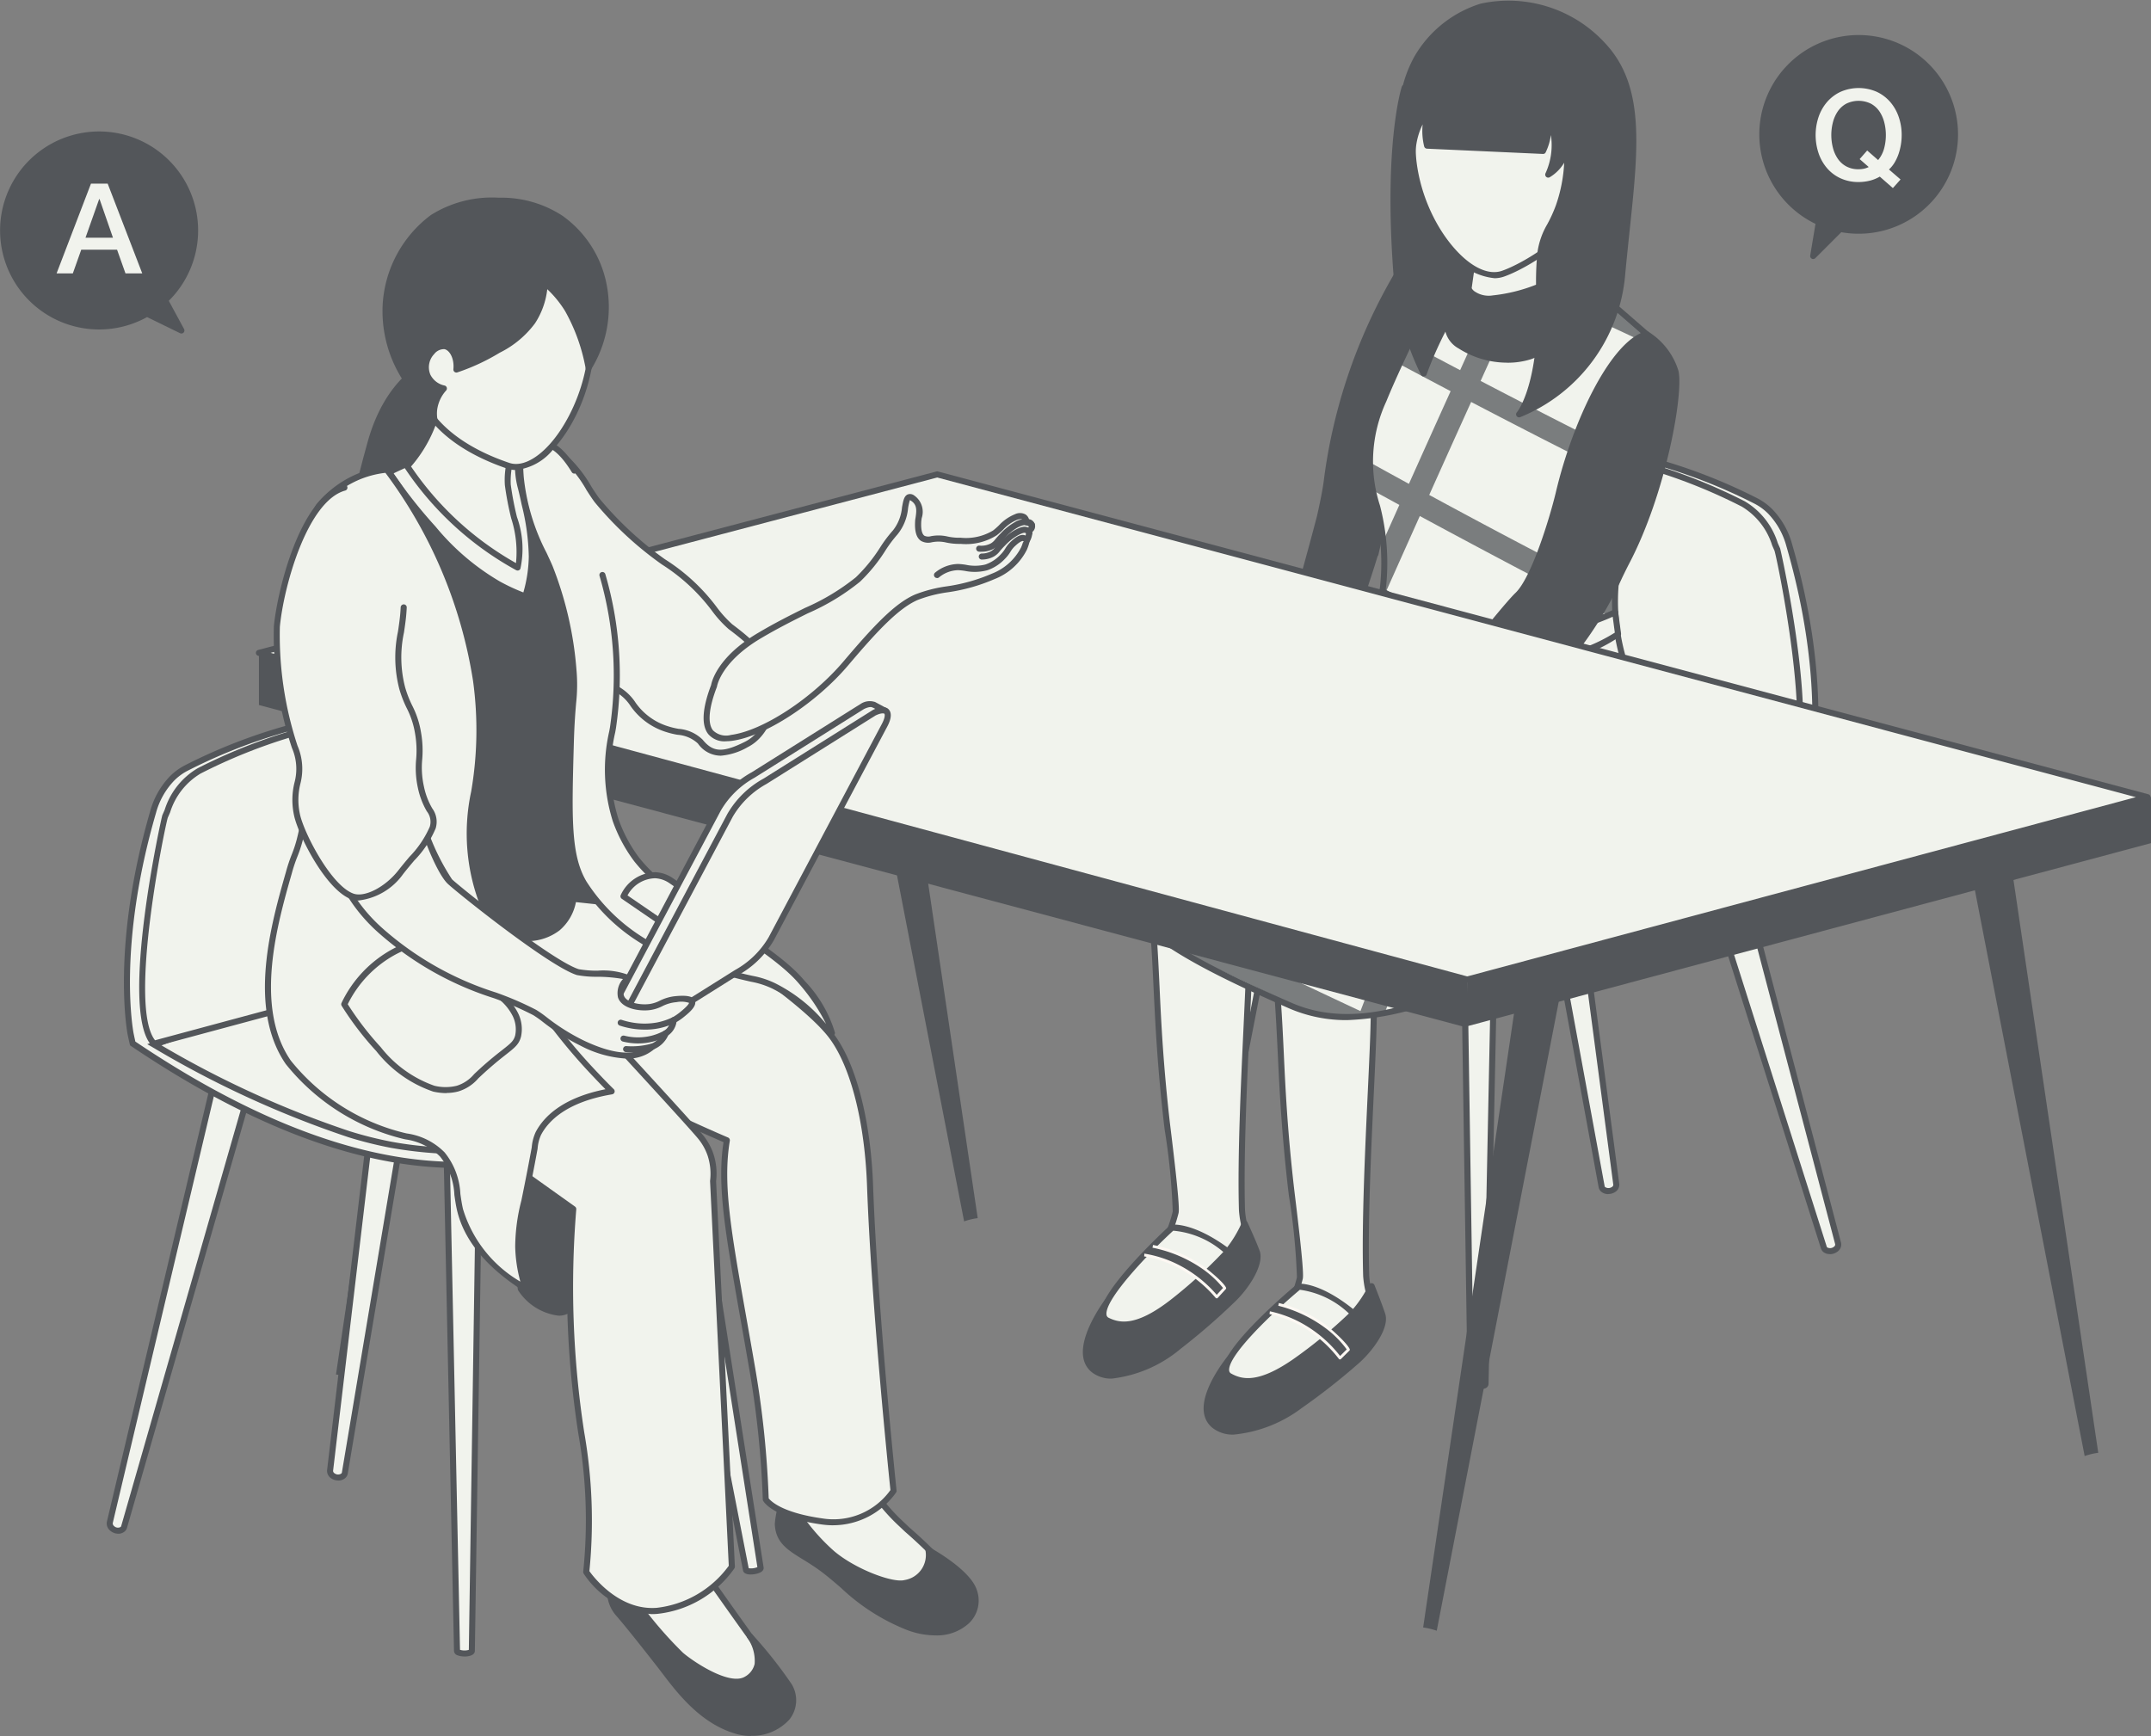 <svg id="グループ_11808" data-name="グループ 11808" xmlns="http://www.w3.org/2000/svg" xmlns:xlink="http://www.w3.org/1999/xlink" width="125.081" height="100.964" viewBox="0 0 125.081 100.964">
  <rect x="0" y="0" width="125.081" height="100.964" fill="#808080" stroke="none"/>
  <defs>
    <clipPath id="clip-path">
      <rect id="長方形_8187" data-name="長方形 8187" width="125.081" height="100.963" fill="none"/>
    </clipPath>
    <clipPath id="clip-path-3">
      <rect id="長方形_8185" data-name="長方形 8185" width="39.961" height="55.617" fill="none"/>
    </clipPath>
    <clipPath id="clip-path-4">
      <path id="パス_23606" data-name="パス 23606" d="M128.679,50.262c.314,4.348-2.863,7-7.39,9.341a8.012,8.012,0,0,0-2.863,2.482c-.765.9-.064,2.3-.747,3.331-1.79.55-5.6,2.3-9.3.646-5.927-2.642-9.326-4.58-10.161-7.2-.4-1.246.632-7.191,1.579-7.953a40.931,40.931,0,0,1,7.038-4c3.73-1.809,5.761-2.474,6.819-3.468a13.959,13.959,0,0,0-.045-6.368,8.537,8.537,0,0,1,.426-6.21c1.167-2.814,4.177-8.61,4.177-8.61l7.427,1.639,4.147,3.648s-1.845,11.074-2.275,13.662c-.551,3.319.9,5.378,1.165,9.066" transform="translate(-98.133 -22.246)" fill="none"/>
    </clipPath>
  </defs>
  <g id="グループ_11815" data-name="グループ 11815" clip-path="url(#clip-path)">
    <g id="グループ_11814" data-name="グループ 11814">
      <g id="グループ_11813" data-name="グループ 11813" clip-path="url(#clip-path)">
        <path id="パス_23561" data-name="パス 23561" d="M139.966,91.44,136.6,65.955a.8.8,0,0,1-.424.752,1.3,1.3,0,0,1-1.5-.057.647.647,0,0,1-.2-.358l4.641,25.283a.261.261,0,0,0,.082.143.521.521,0,0,0,.6.023.321.321,0,0,0,.17-.3" transform="translate(-45.979 -22.551)" fill="#f1f3ed"/>
        <path id="パス_23562" data-name="パス 23562" d="M139.41,91.988a.619.619,0,0,1-.424-.153.434.434,0,0,1-.135-.24l-4.641-25.283.347-.064a.476.476,0,0,0,.15.261,1.132,1.132,0,0,0,1.283.037.623.623,0,0,0,.344-.58l.349-.046L140.05,91.4a.494.494,0,0,1-.251.473.735.735,0,0,1-.39.11M134.679,66.92,139.2,91.531a.085.085,0,0,0,.028.047.352.352,0,0,0,.386,0,.156.156,0,0,0,.089-.129l-3.279-24.808a1.252,1.252,0,0,1-.245.2,1.527,1.527,0,0,1-1.5.076" transform="translate(-45.889 -22.539)" fill="#53565a"/>
        <path id="パス_23563" data-name="パス 23563" d="M136.168,66.368a1.3,1.3,0,0,1-1.5-.057.7.7,0,0,1,.216-1.139,1.3,1.3,0,0,1,1.5.057.7.7,0,0,1-.216,1.139" transform="translate(-45.973 -22.212)" fill="#f1f3ed"/>
        <path id="パス_23564" data-name="パス 23564" d="M135.336,66.661a1.285,1.285,0,0,1-.878-.315.8.8,0,0,1-.265-.668,1.023,1.023,0,0,1,.507-.748,1.465,1.465,0,0,1,1.712.078.8.8,0,0,1,.266.668,1.024,1.024,0,0,1-.507.748,1.572,1.572,0,0,1-.834.238m.2-1.614a1.226,1.226,0,0,0-.646.18.68.68,0,0,0-.345.484.447.447,0,0,0,.155.377,1.131,1.131,0,0,0,1.283.038.682.682,0,0,0,.345-.484.448.448,0,0,0-.155-.378.936.936,0,0,0-.637-.217" transform="translate(-45.882 -22.12)" fill="#53565a"/>
        <path id="パス_23565" data-name="パス 23565" d="M157.951,96.973l-6.539-24.861a.8.8,0,0,1-.326.8,1.3,1.3,0,0,1-1.493.13.647.647,0,0,1-.247-.329l7.777,24.5a.261.261,0,0,0,.1.132.522.522,0,0,0,.6-.053.319.319,0,0,0,.131-.32" transform="translate(-51.065 -24.656)" fill="#f1f3ed"/>
        <path id="パス_23566" data-name="パス 23566" d="M157.381,97.57a.592.592,0,0,1-.349-.1.432.432,0,0,1-.164-.221l-7.777-24.5v0l.336-.106a.472.472,0,0,0,.182.24,1.132,1.132,0,0,0,1.278-.124.631.631,0,0,0,.268-.617h0l.341-.089h0l6.539,24.86a.5.5,0,0,1-.189.5.743.743,0,0,1-.465.164m-7.747-24.283,7.57,23.85a.086.086,0,0,0,.034.042.35.35,0,0,0,.384-.045.155.155,0,0,0,.072-.14l-6.365-24.2a1.231,1.231,0,0,1-.218.23,1.528,1.528,0,0,1-1.477.263" transform="translate(-50.977 -24.633)" fill="#53565a"/>
        <path id="パス_23567" data-name="パス 23567" d="M151.072,72.632a1.3,1.3,0,0,1-1.493.131.7.7,0,0,1,.071-1.157,1.3,1.3,0,0,1,1.493-.131.7.7,0,0,1-.072,1.157" transform="translate(-51.05 -24.377)" fill="#f1f3ed"/>
        <path id="パス_23568" data-name="パス 23568" d="M150.1,73.027a1.222,1.222,0,0,1-.718-.214.8.8,0,0,1-.347-.63,1.025,1.025,0,0,1,.41-.806,1.465,1.465,0,0,1,1.708-.138.8.8,0,0,1,.347.629,1.025,1.025,0,0,1-.41.806,1.576,1.576,0,0,1-.99.352m.339-1.647a1.241,1.241,0,0,0-.771.269.678.678,0,0,0-.282.523.451.451,0,0,0,.2.355,1.134,1.134,0,0,0,1.278-.124.681.681,0,0,0,.282-.524.449.449,0,0,0-.2-.355.868.868,0,0,0-.507-.145" transform="translate(-50.958 -24.285)" fill="#53565a"/>
        <path id="パス_23569" data-name="パス 23569" d="M111.481,64.852a2.825,2.825,0,0,1-1.5-.155c-.247-.1-.367-.222-.351-.322l-5.208,33.3c-.006.04.041.088.141.129a1.133,1.133,0,0,0,.6.063c.066-.016.1-.042.108-.072l6.479-33.118c-.014.074-.1.139-.27.18" transform="translate(-35.704 -22.011)" fill="#f1f3ed"/>
        <path id="パス_23570" data-name="パス 23570" d="M104.9,98.042a1.365,1.365,0,0,1-.5-.093c-.242-.1-.259-.243-.246-.319l5.207-33.3h0l.347.055c0-.024.036.045.245.132a2.662,2.662,0,0,0,1.39.147.313.313,0,0,0,.147-.062l.338.087h0L105.353,97.81c-.011.059-.058.165-.239.209a.922.922,0,0,1-.214.023m-.385-.429.024.011a.965.965,0,0,0,.481.056l6.391-32.666a3,3,0,0,1-1.59-.168,1.529,1.529,0,0,1-.167-.082Zm5.2-33.225Z" transform="translate(-35.612 -21.997)" fill="#53565a"/>
        <path id="パス_23571" data-name="パス 23571" d="M114.187,64.734a2.825,2.825,0,0,1-1.5-.155c-.436-.183-.472-.409-.08-.506a2.826,2.826,0,0,1,1.5.155c.436.182.472.409.08.506" transform="translate(-38.409 -21.893)" fill="#f1f3ed"/>
        <path id="パス_23572" data-name="パス 23572" d="M113.668,64.862a3.139,3.139,0,0,1-1.141-.213c-.4-.166-.47-.358-.459-.489s.086-.272.4-.35a2.983,2.983,0,0,1,1.61.163c.4.166.47.358.46.489s-.087.272-.405.351a2.024,2.024,0,0,1-.469.049m-1.229-.668a.712.712,0,0,0,.224.13,2.662,2.662,0,0,0,1.39.147.489.489,0,0,0,.118-.042.739.739,0,0,0-.224-.13,2.664,2.664,0,0,0-1.39-.147.52.52,0,0,0-.118.042" transform="translate(-38.318 -21.801)" fill="#53565a"/>
        <path id="パス_23573" data-name="パス 23573" d="M131.039,67.836a2.665,2.665,0,0,1-1.512.054c-.263-.074-.4-.182-.4-.29l.541,36c0,.043.056.086.161.116a1.062,1.062,0,0,0,.606-.022c.063-.027.095-.059.1-.091l.748-36c0,.081-.08.162-.237.23" transform="translate(-44.15 -23.114)" fill="#f1f3ed"/>
        <path id="パス_23574" data-name="パス 23574" d="M130.007,103.92a1.218,1.218,0,0,1-.32-.04c-.249-.07-.288-.208-.29-.284l-.541-36h0l.353-.005a.746.746,0,0,0,.274.123,2.5,2.5,0,0,0,1.4-.046.3.3,0,0,0,.133-.086l.349.022-.748,36a.282.282,0,0,1-.2.251,1.079,1.079,0,0,1-.4.069m.252-.327h0Zm-.509,0h0Zm0-.061a.3.3,0,0,0,.034.011.917.917,0,0,0,.479-.009L131,68a2.842,2.842,0,0,1-1.612.054,1.457,1.457,0,0,1-.172-.059Z" transform="translate(-44.058 -23.108)" fill="#53565a"/>
        <path id="パス_23575" data-name="パス 23575" d="M131.039,67.643a2.665,2.665,0,0,1-1.512.054c-.463-.13-.538-.365-.166-.524a2.665,2.665,0,0,1,1.512-.053c.463.13.538.365.166.524" transform="translate(-44.15 -22.921)" fill="#f1f3ed"/>
        <path id="パス_23576" data-name="パス 23576" d="M130.115,67.865a2.784,2.784,0,0,1-.728-.09c-.422-.118-.521-.305-.53-.441-.006-.1.03-.28.343-.415a2.821,2.821,0,0,1,1.629-.061c.422.118.521.305.53.441.007.1-.03.28-.343.415a2.417,2.417,0,0,1-.9.151m-.906-.538a1.846,1.846,0,0,0,.273.109,2.511,2.511,0,0,0,1.4-.046.317.317,0,0,0,.133-.086c-.009.012-.08-.052-.276-.107a2.511,2.511,0,0,0-1.4.046.311.311,0,0,0-.133.086h0" transform="translate(-44.058 -22.829)" fill="#53565a"/>
        <path id="パス_23577" data-name="パス 23577" d="M98.221,58.26c.023-.1.117-.189.306-.257,3.523-1.26,10.077-3.226,10.077-3.226a15.665,15.665,0,0,0,5.969-3.337l.755-.631.073-.078a38.224,38.224,0,0,0,6.77-10.431c.271-1.252,1.427-1.164,2.649-1.028a31.554,31.554,0,0,1,10.895,3.281,3.317,3.317,0,0,1,.806.593,4.538,4.538,0,0,1,1.107,1.958c2.322,8,1.3,12.923,1.3,12.923-.049.237-.093.427-.119.539-11.034,7.446-18.272,7.427-21.941,6.814-.182-.03-.632-.122-1.532-.307,0,0-9.853-2.014-16.52-6.154-.171-.107-.657-.405-.6-.661" transform="translate(-33.582 -13.402)" fill="#f1f3ed"/>
        <path id="パス_23578" data-name="パス 23578" d="M119.835,65.713a18.713,18.713,0,0,1-3.084-.251c-.187-.032-.667-.13-1.538-.308-.1-.02-9.96-2.068-16.578-6.177-.231-.143-.763-.473-.676-.85h0a.577.577,0,0,1,.419-.382c3.487-1.247,10.019-3.209,10.085-3.229a15.669,15.669,0,0,0,5.9-3.3l.815-.7a37.8,37.8,0,0,0,6.733-10.371c.307-1.423,1.708-1.267,2.834-1.143a31.9,31.9,0,0,1,10.958,3.3,3.5,3.5,0,0,1,.848.625,4.7,4.7,0,0,1,1.151,2.033c2.308,7.947,1.317,12.958,1.307,13.008-.049.239-.093.431-.12.544l-.016.067-.057.039c-6.989,4.716-13.358,7.093-18.985,7.093M98.3,58.207c0,.007-.02.138.515.469,6.568,4.078,16.368,6.114,16.467,6.134.867.177,1.345.275,1.526.305,6.239,1.043,13.558-1.229,21.757-6.748.026-.113.062-.275.1-.468.01-.049.981-4.982-1.3-12.838a4.362,4.362,0,0,0-1.063-1.883,3.147,3.147,0,0,0-.763-.562,31.521,31.521,0,0,0-10.831-3.261c-1.337-.148-2.229-.166-2.458.89a38.436,38.436,0,0,1-6.814,10.515l-.072.077-.772.646a16.02,16.02,0,0,1-6.033,3.371c-.064.019-6.587,1.979-10.066,3.223-.132.047-.186.1-.193.13" transform="translate(-33.49 -13.31)" fill="#53565a"/>
        <path id="パス_23579" data-name="パス 23579" d="M126.017,49.71l-.063.112a.385.385,0,0,1,.063-.112" transform="translate(-43.066 -16.997)" fill="#f1f3ed"/>
        <path id="パス_23580" data-name="パス 23580" d="M126.021,49.852l-.319-.147a.588.588,0,0,1,.091-.161l.292.2Z" transform="translate(-42.98 -16.94)" fill="#53565a"/>
        <path id="パス_23581" data-name="パス 23581" d="M137.63,64.646a59.437,59.437,0,0,1-11.337,5.209,22.7,22.7,0,0,1-2.451.613,20.487,20.487,0,0,1-7.243.036l-.563-.139c-.358-.089-.967-.237-2.152-.509,0,0-11.457-2.636-14.842-5.439-.18-.149-.7-.57-.58-.865a.45.45,0,0,1,.288-.24c1.591-.565,4.628-1.319,9.2-2.939,5.654-2,8.007-3.415,8.113-3.61q2.973,1.1,5.944,2.187,7.8,2.864,15.624,5.7" transform="translate(-33.66 -19.408)" fill="#f1f3ed"/>
        <path id="パス_23582" data-name="パス 23582" d="M119.675,70.889a13.758,13.758,0,0,1-3.209-.335l-.563-.139c-.357-.089-.965-.237-2.149-.509-.469-.108-11.537-2.677-14.914-5.475-.248-.2-.8-.659-.632-1.067a.612.612,0,0,1,.393-.339c.6-.213,1.391-.449,2.4-.75,1.662-.5,3.94-1.176,6.8-2.19,5.453-1.933,7.837-3.321,8.026-3.542l.072-.134.135.066q2.972,1.1,5.943,2.187c5.175,1.9,10.433,3.816,15.623,5.7l.357.129-.329.19A58.152,58.152,0,0,1,126.254,69.9a22.78,22.78,0,0,1-2.47.617,24.369,24.369,0,0,1-4.11.369m-3.666-14.044c-.574.46-3.159,1.825-8.092,3.573-2.871,1.017-5.153,1.7-6.819,2.2-1,.3-1.789.534-2.38.744a.3.3,0,0,0-.184.139c-.016.04-.026.2.518.653,3.327,2.755,14.667,5.386,14.781,5.413,1.187.273,1.8.421,2.155.511l.562.138a20.41,20.41,0,0,0,7.168-.038,22.357,22.357,0,0,0,2.434-.608,57.128,57.128,0,0,0,10.971-5c-5.076-1.839-10.211-3.711-15.268-5.567q-2.923-1.072-5.846-2.151" transform="translate(-33.569 -19.288)" fill="#53565a"/>
        <path id="パス_23583" data-name="パス 23583" d="M145.566,58.6a.718.718,0,0,1-.06.066l-24.08-6.488a10.5,10.5,0,0,0,1.523-1.067c3.365-2.84,5.465-8.294,6.368-10.643a1.481,1.481,0,0,1,.39-.6,2.935,2.935,0,0,1,2.286-.344A31.588,31.588,0,0,1,142.887,42.8a4.636,4.636,0,0,1,1.98,2.651c.08.18,2.434,11.056.7,13.147" transform="translate(-41.518 -13.492)" fill="#f1f3ed"/>
        <path id="パス_23584" data-name="パス 23584" d="M145.319,58.769l-24.585-6.624.367-.213a10.374,10.374,0,0,0,1.5-1.048c3.33-2.811,5.423-8.249,6.317-10.571a1.644,1.644,0,0,1,.436-.671,3.123,3.123,0,0,1,2.422-.389,31.9,31.9,0,0,1,10.958,3.3,4.3,4.3,0,0,1,1.921,2.421c.045.105.091.21.138.313s2.488,11.135.674,13.329a.748.748,0,0,1-.075.083Zm-23.685-6.746,23.575,6.352c1.587-2-.582-12.463-.743-12.953-.043-.095-.089-.2-.135-.307a4.021,4.021,0,0,0-1.764-2.251A31.516,31.516,0,0,0,131.736,39.6a2.776,2.776,0,0,0-2.147.3,1.3,1.3,0,0,0-.339.523c-.908,2.361-3.024,7.858-6.424,10.727a10.545,10.545,0,0,1-1.192.869" transform="translate(-41.281 -13.4)" fill="#53565a"/>
        <path id="パス_23585" data-name="パス 23585" d="M123.011,20.212s-1.789-.982-4,2.592A31.682,31.682,0,0,0,114.9,34.773c-.068.551-.215,1.293-.409,2.139h0c-1,3.855-2.931,10.49-2.931,10.49s-1.028,3.465-1.2,4.751,1.285,2.056,1.97,2.141,1.66-1.113,1.66-1.113.568.275,1.167-.431c.446-.524-1.02-2.662-1.331-3.729A70.194,70.194,0,0,0,117.7,39.08l.018.012q.236-1.01.477-2.1a17.823,17.823,0,0,1,2.84-4.43s6.7-10.679,1.976-12.346" transform="translate(-37.729 -6.869)" fill="#53565a"/>
        <path id="パス_23586" data-name="パス 23586" d="M112.308,54.38a.7.7,0,0,1-.091-.006,2.945,2.945,0,0,1-1.752-1.03,1.714,1.714,0,0,1-.37-1.31c.171-1.284,1.162-4.636,1.2-4.778.019-.065,1.941-6.675,2.93-10.483.2-.894.342-1.608.4-2.116a31.762,31.762,0,0,1,4.137-12.04c2.2-3.548,4.026-2.758,4.221-2.661a2.49,2.49,0,0,1,1.586,1.586c1.211,3.471-3.291,10.708-3.483,11.015a17.889,17.889,0,0,0-2.824,4.4c-.155.708-.314,1.41-.471,2.083a.174.174,0,0,1-.044.082,70.117,70.117,0,0,1-3.831,9.819,11.025,11.025,0,0,0,.609,1.35c.551,1.1,1.028,2.056.667,2.48a1.232,1.232,0,0,1-1.243.521c-.252.291-1,1.09-1.648,1.09m10.011-34.2c-.652,0-1.858.377-3.25,2.625a31.386,31.386,0,0,0-4.087,11.9c-.064.518-.2,1.244-.411,2.157-.992,3.818-2.915,10.433-2.934,10.5-.011.036-1.026,3.469-1.194,4.725a1.375,1.375,0,0,0,.3,1.048,2.6,2.6,0,0,0,1.518.9c.424.051,1.148-.615,1.5-1.05a.176.176,0,0,1,.214-.047c.016.008.46.2.956-.386.211-.247-.345-1.36-.713-2.1a10.219,10.219,0,0,1-.651-1.471.176.176,0,0,1,.009-.123l.026-.055a69.314,69.314,0,0,0,3.838-9.857.18.18,0,0,1,.037-.069q.226-.968.457-2.014a17.707,17.707,0,0,1,2.88-4.509c.03-.051,4.588-7.377,3.433-10.689a2.13,2.13,0,0,0-1.383-1.374.121.121,0,0,1-.025-.011,1.246,1.246,0,0,0-.518-.1" transform="translate(-37.638 -6.775)" fill="#53565a"/>
        <path id="パス_23587" data-name="パス 23587" d="M102.5,92.709c-.577-4.98-.561-8.054-.78-11,1.187-1.951,3.385-1.918,5.725-1.7-.078,1.044-.136,2.072-.155,3.014-.062,2.949-.565,10.192-.431,14.684a10.639,10.639,0,0,0,.742,2.615c.238,1.094-1.435,1.641-1.435,1.641-.625,1.187-1.453,2.273-2.465,2.492-2.418.523-2.887-1.793-1.976-3.76a8.317,8.317,0,0,0,1.273-2.851c.109-.328-.449-4.714-.5-5.129" transform="translate(-34.632 -27.32)" fill="#f1f3ed"/>
        <path id="パス_23588" data-name="パス 23588" d="M102.952,104.609a1.778,1.778,0,0,1-1.466-.648,3.442,3.442,0,0,1-.016-3.438.175.175,0,0,1,.038-.053,8.724,8.724,0,0,0,1.229-2.78,37.873,37.873,0,0,0-.468-4.75l-.037-.3c-.39-3.371-.509-5.855-.614-8.047-.049-1.034-.1-2.01-.167-2.964a.177.177,0,0,1,.025-.1c1.239-2.037,3.494-2.007,5.891-1.785a.176.176,0,0,1,.159.189c-.084,1.123-.136,2.134-.155,3-.02.95-.085,2.338-.16,3.946-.161,3.425-.361,7.688-.271,10.73a5.14,5.14,0,0,0,.467,1.8,5.181,5.181,0,0,1,.272.786c.242,1.112-1.15,1.7-1.484,1.822-.788,1.477-1.647,2.325-2.551,2.52a3.273,3.273,0,0,1-.692.08m-1.173-3.914a3.087,3.087,0,0,0-.017,3.046,1.709,1.709,0,0,0,1.808.444c.81-.175,1.6-.983,2.346-2.4a.178.178,0,0,1,.1-.086c.015,0,1.52-.511,1.318-1.436a4.948,4.948,0,0,0-.255-.73,5.512,5.512,0,0,1-.492-1.917c-.09-3.055.11-7.326.271-10.757.075-1.605.14-2.991.16-3.937.017-.832.065-1.79.143-2.851-2.2-.194-4.245-.184-5.356,1.586.069.94.115,1.9.163,2.917.1,2.185.223,4.664.612,8.023l.037.3c.494,4.033.506,4.741.453,4.9a9.353,9.353,0,0,1-1.292,2.894" transform="translate(-34.542 -27.229)" fill="#53565a"/>
        <path id="パス_23589" data-name="パス 23589" d="M105.191,108.138s.424.909.7,1.622-.626,2.073-1.384,2.8a37.637,37.637,0,0,1-3.157,2.734c-1.436,1.135-3.791,2.23-4.905,1.383-1.082-.822-.178-2.7.758-4a43.142,43.142,0,0,1,3.554-3.834,1.1,1.1,0,0,0,.549,1.771,2.623,2.623,0,0,0,2.9-.848,7.005,7.005,0,0,0,.986-1.622" transform="translate(-32.808 -36.974)" fill="#53565a"/>
        <path id="パス_23590" data-name="パス 23590" d="M97.383,117.062a1.833,1.833,0,0,1-1.136-.34c-1.4-1.061.2-3.517.722-4.245a42.567,42.567,0,0,1,3.574-3.858.176.176,0,0,1,.265.23,1.183,1.183,0,0,0-.2.883,1.039,1.039,0,0,0,.676.621,2.463,2.463,0,0,0,2.7-.806,6.865,6.865,0,0,0,.953-1.571.176.176,0,0,1,.159-.105.172.172,0,0,1,.162.1c0,.009.43.922.7,1.633.317.819-.644,2.24-1.427,2.987a38.081,38.081,0,0,1-3.169,2.746,7.545,7.545,0,0,1-3.986,1.724m2.848-7.64a34.877,34.877,0,0,0-2.975,3.261c-.475.662-1.937,2.891-.795,3.759,1.034.786,3.365-.334,4.69-1.381a37.236,37.236,0,0,0,3.119-2.7c.837-.8,1.587-2.058,1.367-2.629-.166-.431-.39-.94-.538-1.268a5.942,5.942,0,0,1-.856,1.326,2.844,2.844,0,0,1-3.093.889,1.362,1.362,0,0,1-.882-.852,1.135,1.135,0,0,1-.036-.405" transform="translate(-32.718 -36.883)" fill="#53565a"/>
        <path id="パス_23591" data-name="パス 23591" d="M104.733,109.881a27.194,27.194,0,0,1-3.257,2.978c-1.871,1.438-2.923,1.44-3.744,1.035-1.371-.677,3.75-5.395,3.75-5.395s1.156-.178,3.252,1.383" transform="translate(-33.336 -37.096)" fill="#f1f3ed"/>
        <path id="パス_23592" data-name="パス 23592" d="M98.6,114.206a2.305,2.305,0,0,1-1.036-.245.568.568,0,0,1-.324-.444c-.188-1.307,3.6-4.84,4.033-5.238a.181.181,0,0,1,.092-.045c.051-.007,1.253-.172,3.384,1.416a.176.176,0,0,1,.026.259,27.577,27.577,0,0,1-3.281,3,5.026,5.026,0,0,1-2.894,1.3m2.867-5.627c-1.643,1.52-4,4.044-3.878,4.888a.217.217,0,0,0,.132.178c.674.332,1.623.471,3.559-1.017a27.628,27.628,0,0,0,3.1-2.813,5.15,5.15,0,0,0-2.913-1.237" transform="translate(-33.245 -37.004)" fill="#53565a"/>
        <path id="パス_23593" data-name="パス 23593" d="M101.6,110.145a7.765,7.765,0,0,1,2.913,1.23c1.172.911,1.272,1.2,1.272,1.2l-.468.511a7.377,7.377,0,0,0-2.253-1.795,6.717,6.717,0,0,0-1.957-.642" transform="translate(-34.572 -37.661)" fill="#53565a"/>
        <path id="パス_23594" data-name="パス 23594" d="M105.318,113.129h0a.082.082,0,0,1-.061-.03,7.354,7.354,0,0,0-2.224-1.773,6.789,6.789,0,0,0-1.93-.635l.014-.161a6.768,6.768,0,0,1,1.984.65,7.3,7.3,0,0,1,2.221,1.746l.367-.4a5.88,5.88,0,0,0-1.223-1.127,7.74,7.74,0,0,0-2.878-1.214l.029-.159a7.746,7.746,0,0,1,2.948,1.246c1.158.9,1.288,1.209,1.3,1.24a.081.081,0,0,1-.017.082l-.468.511a.08.08,0,0,1-.06.026" transform="translate(-34.569 -37.619)" fill="#fdf8f3"/>
        <path id="パス_23595" data-name="パス 23595" d="M113.471,98.52c-.577-4.98-.561-8.054-.78-11,1.187-1.951,3.384-1.918,5.725-1.7-.078,1.044-.136,2.072-.155,3.014-.062,2.949-.565,10.192-.431,14.684a10.648,10.648,0,0,0,.742,2.615c.238,1.094-1.435,1.641-1.435,1.641-.625,1.187-1.453,2.273-2.465,2.491-2.418.523-2.886-1.793-1.976-3.76a8.318,8.318,0,0,0,1.273-2.851c.109-.328-.449-4.714-.5-5.129" transform="translate(-38.385 -29.307)" fill="#f1f3ed"/>
        <path id="パス_23596" data-name="パス 23596" d="M113.927,110.42a1.779,1.779,0,0,1-1.466-.648,3.442,3.442,0,0,1-.016-3.438.175.175,0,0,1,.038-.053,8.726,8.726,0,0,0,1.229-2.78,37.881,37.881,0,0,0-.468-4.751l-.037-.3c-.39-3.371-.509-5.855-.614-8.047-.049-1.034-.1-2.01-.166-2.964a.178.178,0,0,1,.025-.1c1.239-2.037,3.494-2.006,5.891-1.785a.176.176,0,0,1,.159.189c-.084,1.123-.136,2.133-.155,3-.02.95-.085,2.338-.16,3.945-.161,3.426-.361,7.689-.271,10.731a5.14,5.14,0,0,0,.467,1.8,5.2,5.2,0,0,1,.272.786c.242,1.112-1.15,1.7-1.484,1.822-.788,1.477-1.647,2.325-2.551,2.52a3.272,3.272,0,0,1-.692.08m-1.173-3.914a3.087,3.087,0,0,0-.017,3.046,1.71,1.71,0,0,0,1.808.444c.811-.175,1.6-.983,2.346-2.4a.176.176,0,0,1,.1-.086c.015-.005,1.52-.511,1.318-1.437a4.973,4.973,0,0,0-.255-.729,5.512,5.512,0,0,1-.492-1.917c-.09-3.055.11-7.326.271-10.758.075-1.6.14-2.991.16-3.936.017-.832.065-1.79.143-2.851-2.2-.194-4.244-.184-5.356,1.586.069.94.115,1.9.163,2.917.1,2.186.223,4.664.612,8.023l.036.3c.494,4.035.506,4.743.453,4.905a9.345,9.345,0,0,1-1.292,2.894" transform="translate(-38.295 -29.216)" fill="#53565a"/>
        <path id="パス_23597" data-name="パス 23597" d="M116.217,113.672s.379.929.619,1.655-.727,2.039-1.52,2.724a37.478,37.478,0,0,1-3.286,2.576c-1.491,1.063-3.9,2.042-4.968,1.141-1.04-.875-.046-2.7.954-3.96a43.17,43.17,0,0,1,3.737-3.655,1.1,1.1,0,0,0,.462,1.8,2.625,2.625,0,0,0,2.937-.7,7.017,7.017,0,0,0,1.065-1.572" transform="translate(-36.456 -38.867)" fill="#53565a"/>
        <path id="パス_23598" data-name="パス 23598" d="M108.119,122.209a1.906,1.906,0,0,1-1.26-.4c-1.342-1.128.371-3.5.929-4.2a42.6,42.6,0,0,1,3.759-3.678.176.176,0,0,1,.253.243,1.189,1.189,0,0,0-.245.873,1.038,1.038,0,0,0,.645.653,2.465,2.465,0,0,0,2.741-.673,6.881,6.881,0,0,0,1.029-1.523.162.162,0,0,1,.165-.1.175.175,0,0,1,.156.109c0,.009.384.942.624,1.666.276.834-.753,2.205-1.572,2.913a38.1,38.1,0,0,1-3.3,2.587,7.794,7.794,0,0,1-3.923,1.529m3.077-7.494a34.959,34.959,0,0,0-3.132,3.111c-.507.638-2.076,2.792-.978,3.716.994.836,3.377-.169,4.752-1.149a37.313,37.313,0,0,0,3.248-2.545c.874-.755,1.685-1.977,1.493-2.558-.145-.439-.344-.958-.476-1.293a5.953,5.953,0,0,1-.92,1.283,2.844,2.844,0,0,1-3.133.736,1.362,1.362,0,0,1-.839-.895,1.123,1.123,0,0,1-.016-.407" transform="translate(-36.366 -38.774)" fill="#53565a"/>
        <path id="パス_23599" data-name="パス 23599" d="M115.737,115.26a27.177,27.177,0,0,1-3.4,2.815c-1.939,1.344-2.99,1.3-3.791.85-1.337-.743,4.01-5.2,4.01-5.2s1.163-.122,3.18,1.54" transform="translate(-37.041 -38.882)" fill="#f1f3ed"/>
        <path id="パス_23600" data-name="パス 23600" d="M109.514,119.285a2.3,2.3,0,0,1-1.143-.3.566.566,0,0,1-.3-.459c-.124-1.314,3.833-4.657,4.283-5.034a.176.176,0,0,1,.1-.039c.05-.006,1.26-.11,3.31,1.579a.177.177,0,0,1,.064.128.179.179,0,0,1-.051.133,27.622,27.622,0,0,1-3.424,2.835,5.24,5.24,0,0,1-2.833,1.158m3.019-5.482c-1.716,1.437-4.193,3.843-4.113,4.691a.216.216,0,0,0,.122.184c.657.365,1.6.55,3.606-.84a27.775,27.775,0,0,0,3.235-2.657,5.139,5.139,0,0,0-2.849-1.378" transform="translate(-36.95 -38.791)" fill="#53565a"/>
        <path id="パス_23601" data-name="パス 23601" d="M112.715,115.278a7.768,7.768,0,0,1,2.849,1.371c1.126.969,1.212,1.265,1.212,1.265l-.493.487a7.392,7.392,0,0,0-2.162-1.9,6.756,6.756,0,0,0-1.924-.737" transform="translate(-38.363 -39.416)" fill="#53565a"/>
        <path id="パス_23602" data-name="パス 23602" d="M116.278,118.441h-.006a.081.081,0,0,1-.059-.033,7.365,7.365,0,0,0-2.134-1.879,6.742,6.742,0,0,0-1.9-.728l.022-.161a6.745,6.745,0,0,1,1.95.746,7.287,7.287,0,0,1,2.133,1.852l.386-.382a5.867,5.867,0,0,0-1.167-1.186,7.734,7.734,0,0,0-2.815-1.353l.037-.158a7.742,7.742,0,0,1,2.884,1.389c1.112.956,1.227,1.27,1.237,1.3a.083.083,0,0,1-.021.08l-.492.487a.082.082,0,0,1-.057.024" transform="translate(-38.357 -39.375)" fill="#fdf8f3"/>
        <path id="パス_23603" data-name="パス 23603" d="M128.851,50.149c.34,4.346-2.821,7.02-7.333,9.386a8,8,0,0,0-2.848,2.5c-.759.908-.05,2.3-.727,3.335-1.786.562-5.582,2.33-9.292.7-5.943-2.607-9.354-4.524-10.2-7.143-.4-1.243.588-7.195,1.531-7.962a40.892,40.892,0,0,1,7.014-4.045c3.719-1.831,5.746-2.509,6.8-3.51a13.959,13.959,0,0,0-.084-6.367,8.534,8.534,0,0,1,.389-6.213c1.15-2.821,4.125-8.635,4.125-8.635l7.436,1.595,4.169,3.623S128.046,38.5,127.632,41.09c-.53,3.323.931,5.373,1.219,9.059" transform="translate(-33.629 -7.59)" fill="#f1f3ed"/>
        <path id="パス_23604" data-name="パス 23604" d="M111.877,66.828a8.347,8.347,0,0,1-3.388-.688c-6.01-2.635-9.432-4.571-10.3-7.25-.431-1.325.594-7.344,1.587-8.153a40.011,40.011,0,0,1,7.048-4.066c1.223-.6,2.245-1.071,3.146-1.485a14.964,14.964,0,0,0,3.562-1.951c.016-.12.041-.268.071-.442A12.781,12.781,0,0,0,113.444,37a8.724,8.724,0,0,1,.376-6.277l.02-.048c1.139-2.8,4.1-8.591,4.131-8.649a.175.175,0,0,1,.193-.092l7.437,1.595a.176.176,0,0,1,.078.039l4.169,3.623a.175.175,0,0,1,.058.161s-1.778,11.086-2.192,13.676a11.672,11.672,0,0,0,.495,5.1,22.109,22.109,0,0,1,.726,3.913c.376,4.793-3.544,7.519-7.426,9.555a7.3,7.3,0,0,0-2.553,2.16c-.082.1-.162.2-.242.3a2.33,2.33,0,0,0-.353,1.558A3.078,3.078,0,0,1,118,65.373a.172.172,0,0,1-.095.072c-.23.072-.494.165-.786.268a15.815,15.815,0,0,1-5.241,1.115m6.346-44.522c-.432.848-3.015,5.942-4.057,8.5l-.02.048a8.312,8.312,0,0,0-.362,6.052,13.283,13.283,0,0,1,.165,5.945c-.034.2-.063.363-.076.488a.177.177,0,0,1-.054.108,14.493,14.493,0,0,1-3.7,2.058c-.9.413-1.918.881-3.138,1.481A39.807,39.807,0,0,0,100,51.01c-.881.717-1.854,6.6-1.475,7.771.829,2.552,4.192,4.442,10.108,7.036,3.165,1.389,6.424.245,8.371-.437.27-.095.517-.182.735-.251a2.889,2.889,0,0,0,.272-1.518,2.623,2.623,0,0,1,.435-1.783c.078-.093.157-.19.237-.291a7.6,7.6,0,0,1,2.665-2.251c6.738-3.532,7.44-6.641,7.239-9.216a21.878,21.878,0,0,0-.717-3.853,12.118,12.118,0,0,1-.5-5.248c.391-2.448,2-12.486,2.176-13.579l-4.06-3.529Zm-.371,42.971h0Z" transform="translate(-33.538 -7.498)" fill="#53565a"/>
        <g id="グループ_11812" data-name="グループ 11812" transform="translate(63.785 10.419)" opacity="0.75">
          <g id="グループ_11811" data-name="グループ 11811">
            <g id="グループ_11810" data-name="グループ 11810" clip-path="url(#clip-path-3)">
              <g id="グループ_11809" data-name="グループ 11809" transform="translate(0.795 4.22)">
                <g id="グループ_11808-2" data-name="グループ 11808" clip-path="url(#clip-path-4)">
                  <path id="パス_23605" data-name="パス 23605" d="M133.681,37.379c.116-.3.232-.595.349-.892.338.163.676.322,1.014.484a4.858,4.858,0,0,0,1.51-.774c-.677-.322-1.355-.642-2.03-.967q.508-1.3,1.017-2.59.669-1.7,1.346-3.392c-.151-.649-.343-1.368-.6-2.141-.037.094-.074.188-.112.281q-3.036-1.485-6.091-2.931.99-2.251,1.992-4.5c-.079-.088-.156-.174-.238-.262a7.443,7.443,0,0,0-.8-.721q-1.093,2.448-2.174,4.9-3.27-1.539-6.562-3.036c.775-1.69,1.066-2.353,1.845-4.042-.444-.129-.89-.239-1.331-.326-.744,1.612-1,2.2-1.739,3.813q-2.684-1.211-5.382-2.394.514-1.033,1.031-2.064-.336.086-.642.184c-.383.1-.754.213-1.114.328q-.254.507-.506,1.014l-.428-.188-.628-.27c-.6.236-1.162.486-1.691.742q1.073.462,2.145.927-1.2,2.424-2.373,4.859c-.328-.179-.656-.356-.983-.536q-1.927-1.056-3.843-2.13c-.182.13-.349.247-.5.348a6.189,6.189,0,0,0-.68.53q2.7,1.514,5.423,3-1.252,2.608-2.473,5.231L107.6,29.4q-.735-.418-1.467-.838.455.682.913,1.364c-.072.189-.145.383-.217.576.345.2.69.394,1.036.589q-1.2,2.589-2.378,5.191l-.694-.3q-.234.639-.463,1.27l.6.259q-1.438,3.2-2.837,6.416l-.2-.1c-.166.417-.336.833-.506,1.248l.173.082q-1.31,3.033-2.583,6.081l-.29-.12c-.123.255-.244.511-.369.765-.063.128-.132.284-.2.464l.341.139q-.466,1.121-.927,2.245c-.076.184-.15.37-.225.555a20.513,20.513,0,0,0-.366,4.524q.238-.594.476-1.188,2.733,1.326,5.474,2.638-1.411,3.281-2.81,6.567a9.353,9.353,0,0,0,1.031.869c.016.013.034.022.051.034q1.467-3.446,2.948-6.886,3.825,1.826,7.663,3.627-1.141,2.982-2.262,5.973c.49-.007.982-.029,1.469-.066q1-2.669,2.023-5.332,3.514,1.643,7.038,3.263c-.026.068-.051.136-.076.2l.09-.029c1.625-.511,6.885-15.131,10.483-27.831q-3.228-1.623-6.433-3.289,1.177-2.8,2.371-5.594,3.16,1.583,6.34,3.123c-.255.649-.506,1.3-.759,1.947q.815-.231,1.629-.467M115.092,19.107q2.719,1.19,5.423,2.411-1.239,2.71-2.468,5.424-2.7-1.419-5.378-2.87,1.2-2.488,2.424-4.965m-3.036,6.233.03-.062q2.695,1.46,5.407,2.887-1.218,2.693-2.426,5.39-2.741-1.5-5.465-3.026,1.214-2.6,2.455-5.19M104.464,57.6q-.525,1.214-1.046,2.43-2.754-1.319-5.5-2.651.887-2.19,1.791-4.375,2.866,1.176,5.723,2.37-.484,1.112-.967,2.226m1.5-3.464q-2.868-1.2-5.742-2.38,1.26-3.015,2.551-6.015,2.839,1.349,5.682,2.69-1.251,2.85-2.492,5.7M109,47.2q-1.642-.773-3.282-1.548-1.2-.571-2.407-1.144,1.406-3.24,2.85-6.462,2.886,1.256,5.763,2.536Q110.457,43.888,109,47.2m-.956-9.806c-.442-.193-.885-.385-1.328-.578q1.147-2.539,2.318-5.068,2.73,1.532,5.479,3.032-1.024,2.283-2.039,4.57-2.212-.985-4.43-1.956M112.8,62.788c-.184.476-.366.954-.549,1.431q-3.813-1.788-7.612-3.6,1.018-2.36,2.038-4.719,3.786,1.587,7.557,3.208-.722,1.841-1.435,3.685m1.928-4.942q-3.75-1.61-7.515-3.187,1.23-2.828,2.469-5.652,3.6,1.695,7.216,3.373-1.094,2.729-2.17,5.465M117.4,51.13q-3.592-1.67-7.178-3.354,1.462-3.326,2.935-6.645,3.515,1.572,7.014,3.183-1.4,3.4-2.771,6.816m3.285-8.061q-3.483-1.6-6.982-3.17,1-2.238,2-4.473,3.329,1.8,6.682,3.562-.854,2.038-1.7,4.081m2.219-5.325Q119.565,36,116.25,34.2q1.214-2.706,2.437-5.408,3.278,1.714,6.581,3.381-1.191,2.783-2.363,5.573m2.892-6.81q-3.291-1.66-6.558-3.367.239-.528.478-1.057,1.008-2.221,2.024-4.438,3.3,1.5,6.58,3.041-1.273,2.905-2.524,5.821M120.852,67.12c-.116.309-.23.619-.345.928q-3.518-1.617-7.026-3.256.991-2.58,2-5.154Q119,61.154,122.513,62.7q-.833,2.211-1.661,4.424m2.135-5.685q-3.5-1.54-7.016-3.053,1.068-2.72,2.153-5.432,3.435,1.593,6.877,3.171-1.01,2.655-2.013,5.313m2.494-6.574q-3.43-1.573-6.854-3.161,1.372-3.414,2.77-6.82,3.359,1.555,6.7,3.142-1.317,3.416-2.619,6.839m4.587-11.931q-.744,1.916-1.483,3.836-3.33-1.583-6.676-3.132.831-2.013,1.671-4.024,3.232,1.682,6.487,3.319M127,31.541q.928-2.161,1.866-4.317.335-.768.673-1.535,3.076,1.456,6.133,2.951-1.19,3-2.37,6-3.162-1.529-6.3-3.1" transform="translate(-97.72 -20.053)" fill="#53565a"/>
                </g>
              </g>
            </g>
          </g>
        </g>
        <path id="パス_23607" data-name="パス 23607" d="M123.78,7.754s-1.06,3.329-.462,10.99a15.76,15.76,0,0,0,1.572,5.629s1.591-4.562,3.873-6.068c1.608-1.061-.8-3.046-.8-3.046Z" transform="translate(-42.102 -2.651)" fill="#53565a"/>
        <path id="パス_23608" data-name="パス 23608" d="M124.8,24.458a.174.174,0,0,1-.155-.092,16.093,16.093,0,0,1-1.593-5.7c-.593-7.607.426-10.92.47-11.056a.176.176,0,0,1,.151-.122.179.179,0,0,1,.171.089l4.168,7.478c.2.173,1.444,1.274,1.389,2.3a1.263,1.263,0,0,1-.63,1c-2.207,1.456-3.789,5.933-3.8,5.979a.177.177,0,0,1-.153.118H124.8M123.749,8.135a36.833,36.833,0,0,0-.348,10.5,15.926,15.926,0,0,0,1.374,5.2c.444-1.149,1.862-4.489,3.8-5.767a.92.92,0,0,0,.473-.728c.049-.919-1.274-2.024-1.288-2.034a.169.169,0,0,1-.041-.05Z" transform="translate(-42.01 -2.56)" fill="#53565a"/>
        <path id="パス_23609" data-name="パス 23609" d="M135.567,53.483a13.924,13.924,0,0,1-6.438,1.264,24.975,24.975,0,0,1-7.124-2.5l-.194,1.437a16.984,16.984,0,0,0,6.808,2.428,9.394,9.394,0,0,0,7.116-1.369Z" transform="translate(-41.649 -17.866)" fill="#f1f3ed"/>
        <path id="パス_23610" data-name="パス 23610" d="M130.424,56.358a11.891,11.891,0,0,1-1.926-.16,17.014,17.014,0,0,1-6.884-2.46.175.175,0,0,1-.07-.166l.194-1.437A.176.176,0,0,1,122,52a24.944,24.944,0,0,0,7.061,2.475,13.818,13.818,0,0,0,6.343-1.247.178.178,0,0,1,.16,0,.176.176,0,0,1,.09.132l.168,1.264a.177.177,0,0,1-.064.161,8.893,8.893,0,0,1-5.329,1.566m-8.517-2.846a17.59,17.59,0,0,0,6.648,2.338,9.468,9.468,0,0,0,6.9-1.275l-.123-.925a13.62,13.62,0,0,1-6.315,1.18,24,24,0,0,1-6.963-2.4Z" transform="translate(-41.558 -17.774)" fill="#53565a"/>
        <path id="パス_23611" data-name="パス 23611" d="M134.517,29.535a3.958,3.958,0,0,1,1.683,2.176c.307,1.348-.765,7.115-2.858,11.1a25.194,25.194,0,0,1-3.224,5.393,29.7,29.7,0,0,1-8.056,6.389,23.734,23.734,0,0,0-4.9,3.786c-1.276,1.072-3.828,1.276-3.777-.1s1.768-2.926,2.926-3.684a26.931,26.931,0,0,1,4.142-1.777s5.6-7.189,6.56-8.1,2.032-4.38,2.4-5.937c1.021-4.339,3.269-8.731,5.105-9.24" transform="translate(-38.768 -10.099)" fill="#53565a"/>
        <path id="パス_23612" data-name="パス 23612" d="M114.631,59.325a2.133,2.133,0,0,1-.923-.181.992.992,0,0,1-.59-.969c.056-1.5,1.916-3.111,3.005-3.825a25.859,25.859,0,0,1,4.132-1.779c.5-.644,5.612-7.195,6.545-8.079s2-4.387,2.349-5.849c.98-4.164,3.2-8.808,5.23-9.369a.174.174,0,0,1,.138.019,4.092,4.092,0,0,1,1.764,2.287c.3,1.34-.725,7.13-2.874,11.218-.116.222-.244.485-.388.78a21.379,21.379,0,0,1-2.857,4.643,29.811,29.811,0,0,1-8.109,6.432,17.16,17.16,0,0,0-3.889,2.888c-.338.311-.657.606-.98.877a4.235,4.235,0,0,1-2.553.907M134.4,29.636c-1.665.561-3.85,4.6-4.907,9.088-.366,1.555-1.446,5.074-2.449,6.024-.942.892-6.486,8.008-6.542,8.08a.177.177,0,0,1-.082.059,27.013,27.013,0,0,0-4.1,1.758c-1.34.877-2.8,2.359-2.846,3.543a.634.634,0,0,0,.393.64,3.432,3.432,0,0,0,3.095-.679c.316-.265.632-.557.967-.866a17.511,17.511,0,0,1,3.964-2.941,29.411,29.411,0,0,0,8-6.347,20.778,20.778,0,0,0,2.81-4.57c.145-.3.274-.566.393-.79,2.039-3.879,3.141-9.662,2.842-10.976a3.73,3.73,0,0,0-1.538-2.022M120.362,52.72h0Z" transform="translate(-38.677 -10.007)" fill="#53565a"/>
        <path id="パス_23613" data-name="パス 23613" d="M129.888,20.118l-.661,4.661s2.44,2.582,4.693.533,2.558-2.97,2.558-2.97l-1.322-6.291Z" transform="translate(-44.185 -5.488)" fill="#f1f3ed"/>
        <path id="パス_23614" data-name="パス 23614" d="M131.936,26.185a4.658,4.658,0,0,1-2.928-1.375.178.178,0,0,1-.047-.146L129.623,20a.179.179,0,0,1,.066-.115l5.268-4.066a.176.176,0,0,1,.168-.026.174.174,0,0,1,.111.129l1.323,6.291a.18.18,0,0,1-.005.091c-.013.039-.344.988-2.607,3.045a2.928,2.928,0,0,1-2.012.833m-2.613-1.558c.38.372,2.451,2.226,4.388.465a10.466,10.466,0,0,0,2.493-2.857l-1.253-5.962-4.989,3.851Z" transform="translate(-44.094 -5.397)" fill="#53565a"/>
        <path id="パス_23615" data-name="パス 23615" d="M128.879,24.916c-.207.014-.157.84-.613,1.991-.226.571-.32.575-.307.766.068.978,2.628,2.2,4.749,1.532a4.628,4.628,0,0,0,2.509-2.119c.4-1.5.19-1.989-.058-2.17-.707-.516-2.7.816-4.6.919a1.642,1.642,0,0,1-1.226-.307c-.311-.278-.326-.622-.459-.613" transform="translate(-43.751 -8.479)" fill="#53565a"/>
        <path id="パス_23616" data-name="パス 23616" d="M131.321,29.48a5.264,5.264,0,0,1-2.837-.824,1.57,1.57,0,0,1-.792-1.063.6.6,0,0,1,.1-.368,4.473,4.473,0,0,0,.218-.475,7.8,7.8,0,0,0,.4-1.418c.083-.417.134-.669.369-.684.176-.012.259.148.322.276a1.157,1.157,0,0,0,.266.381,1.449,1.449,0,0,0,1.1.262,9.558,9.558,0,0,0,2.49-.612c.985-.339,1.762-.607,2.22-.274.423.308.463,1.079.125,2.358a.2.2,0,0,1-.018.044,4.744,4.744,0,0,1-2.609,2.2,4.51,4.51,0,0,1-1.349.2m-2.513-4.348c-.019.08-.039.177-.057.268a8.18,8.18,0,0,1-.414,1.479,4.765,4.765,0,0,1-.233.509c-.061.116-.065.126-.061.18a1.277,1.277,0,0,0,.639.8,4.8,4.8,0,0,0,3.882.579,4.388,4.388,0,0,0,2.4-2.019c.375-1.432.163-1.843,0-1.96-.308-.224-1.08.04-1.9.322a9.832,9.832,0,0,1-2.585.63,1.844,1.844,0,0,1-1.352-.351,1.407,1.407,0,0,1-.321-.435" transform="translate(-43.66 -8.387)" fill="#53565a"/>
        <path id="パス_23617" data-name="パス 23617" d="M134.259,4.1a5.668,5.668,0,0,0-8.826,2.27c-2.218,4.884,2.044,11.424,4.642,10.52,1.455-.506,4.579-2.432,5.61-5.011,1.161-2.9.068-6.528-1.427-7.779" transform="translate(-42.676 -0.975)" fill="#f1f3ed"/>
        <path id="パス_23618" data-name="パス 23618" d="M129.476,17.062a3.631,3.631,0,0,1-2.491-1.4c-1.973-2.162-3.275-6.21-1.8-9.451a5.73,5.73,0,0,1,3.983-3.48,6.278,6.278,0,0,1,5.116,1.148c1.65,1.381,2.634,5.088,1.477,7.98-1.085,2.715-4.38,4.647-5.715,5.111a1.693,1.693,0,0,1-.567.095m.982-14.124A5.252,5.252,0,0,0,125.5,6.354c-1.41,3.1-.154,6.989,1.743,9.067.944,1.036,1.921,1.478,2.682,1.214,1.289-.448,4.464-2.307,5.5-4.91,1.175-2.94-.03-6.452-1.376-7.578a5.861,5.861,0,0,0-3.6-1.209" transform="translate(-42.586 -0.884)" fill="#53565a"/>
        <path id="パス_23619" data-name="パス 23619" d="M132.071,8.869a3.081,3.081,0,0,0,.307-1.532,2.971,2.971,0,0,0-.153-.766,3.935,3.935,0,0,1,.459,1.225,4.12,4.12,0,0,1-.306,2.451,2.275,2.275,0,0,0,.766-.766,2.516,2.516,0,0,0,.306-1.072,8.533,8.533,0,0,1-.459,3.677c-.451,1.247-.907,1.517-1.073,2.757a17.181,17.181,0,0,0-.046,2.579c.019.634.064.872.058,1.175-.094,4.306-1.245,5.592-1.245,5.592a9.589,9.589,0,0,0,6-8.181c.582-6.244,1.508-10.477-1.123-13.286A7.462,7.462,0,0,0,128.5.474a6.582,6.582,0,0,0-3.78,3.033,7.132,7.132,0,0,0-.153,6.435,4.241,4.241,0,0,1,.307-2.6,3.94,3.94,0,0,1,.613-.919,3.364,3.364,0,0,0-.153.46,3.528,3.528,0,0,0,0,1.685l6.741.307" transform="translate(-42.348 -0.092)" fill="#53565a"/>
        <path id="パス_23620" data-name="パス 23620" d="M130.59,24.273a.176.176,0,0,1-.131-.294c.011-.012,1.11-1.314,1.2-5.478,0-.149-.007-.281-.02-.455s-.028-.4-.038-.711a17.375,17.375,0,0,1,.048-2.608,4.427,4.427,0,0,1,.575-1.679,8.207,8.207,0,0,0,.507-1.114,8.8,8.8,0,0,0,.48-2.472.135.135,0,0,0-.009.016,2.442,2.442,0,0,1-.825.826.176.176,0,0,1-.254-.222,3.929,3.929,0,0,0,.315-2.229,3.309,3.309,0,0,1-.3,1,.164.164,0,0,1-.166.1l-6.74-.306a.177.177,0,0,1-.164-.136,3.768,3.768,0,0,1-.088-1.274c-.014.028-.028.056-.041.084a4.031,4.031,0,0,0-.292,2.5.176.176,0,0,1-.331.111,7.251,7.251,0,0,1,.16-6.6A6.763,6.763,0,0,1,128.358.211a7.623,7.623,0,0,1,7.233,2.3c2.316,2.473,1.943,6.012,1.425,10.91-.084.8-.173,1.636-.255,2.513a9.843,9.843,0,0,1-6.115,8.331.185.185,0,0,1-.057.009m2.766-16.132h.015a.18.18,0,0,1,.135.082,8.3,8.3,0,0,1-.444,3.83,8.606,8.606,0,0,1-.526,1.158A4.088,4.088,0,0,0,132,14.775a17.108,17.108,0,0,0-.045,2.551c.009.309.025.522.038.7s.024.329.02.489a12.23,12.23,0,0,1-.977,5.206A9.485,9.485,0,0,0,136.41,15.9c.082-.878.17-1.716.255-2.517.508-4.805.875-8.277-1.331-10.633a7.264,7.264,0,0,0-6.886-2.2,6.389,6.389,0,0,0-3.662,2.933,6.632,6.632,0,0,0-.562,5.173,4.11,4.11,0,0,1,1.033-2.449.176.176,0,0,1,.294.185,3.211,3.211,0,0,0-.145.435,3.3,3.3,0,0,0-.028,1.473l6.487.294a2.883,2.883,0,0,0,.242-1.339,2.818,2.818,0,0,0-.144-.721.176.176,0,0,1,.319-.145,4.1,4.1,0,0,1,.388,3.217A1.853,1.853,0,0,0,132.9,9.3a2.1,2.1,0,0,0,.273-.928.238.238,0,0,1,.07-.189.18.18,0,0,1,.115-.042" transform="translate(-42.253 0)" fill="#53565a"/>
        <path id="パス_23621" data-name="パス 23621" d="M126.545,124.448l7.133-36.781a.906.906,0,0,0-.313-.852.934.934,0,0,0-.9-.178c-.275.1-1.148.08-1.2.383l-5.511,37.241a3.828,3.828,0,0,1,.789.188" transform="translate(-42.998 -29.606)" fill="#53565a"/>
        <path id="パス_23622" data-name="パス 23622" d="M180.494,109.01l-7.133-36.781a.906.906,0,0,1,.313-.852.934.934,0,0,1,.9-.178c.275.1,1.148.08,1.2.383l5.511,37.241a3.829,3.829,0,0,0-.789.188" transform="translate(-59.271 -24.328)" fill="#53565a"/>
        <path id="パス_23623" data-name="パス 23623" d="M81.478,88.27,74.345,51.489a.906.906,0,0,1,.313-.852.934.934,0,0,1,.9-.178c.275.1,1.148.08,1.2.383l5.511,37.241a3.828,3.828,0,0,0-.789.188" transform="translate(-25.415 -17.236)" fill="#53565a"/>
        <path id="パス_23624" data-name="パス 23624" d="M30.478,102.086l7.133-36.781a.906.906,0,0,0-.313-.852.934.934,0,0,0-.9-.178c-.275.1-1.148.08-1.2.383L29.689,101.9a3.828,3.828,0,0,1,.789.188" transform="translate(-10.151 -21.96)" fill="#53565a"/>
        <path id="パス_23625" data-name="パス 23625" d="M62.323,41.923,22.881,52.3l70.261,19L132.706,60.7,62.323,41.923" transform="translate(-7.823 -14.334)" fill="#f1f3ed"/>
        <path id="パス_23626" data-name="パス 23626" d="M93.051,71.39a.175.175,0,0,1-.045-.006l-70.262-19a.176.176,0,0,1,0-.34l39.442-10.38a.174.174,0,0,1,.09,0l70.382,18.774a.176.176,0,0,1,0,.34L93.1,71.384a.18.18,0,0,1-.046.006M23.472,52.213,93.051,71.031l38.881-10.425-69.7-18.592Z" transform="translate(-7.732 -14.243)" fill="#53565a"/>
        <path id="パス_23627" data-name="パス 23627" d="M129.648,81.055V83.77l39.762-10.65V70.437L129.648,81.055" transform="translate(-44.329 -24.084)" fill="#53565a"/>
        <path id="パス_23628" data-name="パス 23628" d="M93.07,79.476,22.88,60.73V57.7L93.056,76.81Z" transform="translate(-7.823 -19.727)" fill="#53565a"/>
        <path id="パス_23629" data-name="パス 23629" d="M29.168,116.154l3.138-26.573a.856.856,0,0,0,.432.789,1.258,1.258,0,0,0,1.5-.046.676.676,0,0,0,.2-.372L30.023,116.3a.269.269,0,0,1-.08.149.5.5,0,0,1-.6.018.342.342,0,0,1-.173-.316" transform="translate(-9.973 -30.629)" fill="#f1f3ed"/>
        <path id="パス_23630" data-name="パス 23630" d="M29.552,116.724a.729.729,0,0,1-.4-.119.519.519,0,0,1-.251-.483L32.04,89.55h0l.349.041a.693.693,0,0,0,.354.622,1.092,1.092,0,0,0,1.28-.026.494.494,0,0,0,.15-.274h0l.347.059-4.416,26.35a.446.446,0,0,1-.132.246.6.6,0,0,1-.422.158m-.3-.561a.178.178,0,0,0,.1.149.328.328,0,0,0,.381,0,.09.09,0,0,0,.03-.051l4.3-25.666a1.485,1.485,0,0,1-1.509-.091,1.341,1.341,0,0,1-.243-.206Z" transform="translate(-9.881 -30.618)" fill="#53565a"/>
        <path id="パス_23631" data-name="パス 23631" d="M34.367,90.021a1.256,1.256,0,0,0,1.5-.046.75.75,0,0,0-.227-1.191,1.257,1.257,0,0,0-1.5.046.75.75,0,0,0,.227,1.191" transform="translate(-11.602 -30.28)" fill="#f1f3ed"/>
        <path id="パス_23632" data-name="パス 23632" d="M35.032,90.331a1.556,1.556,0,0,1-.854-.256,1.083,1.083,0,0,1-.511-.782.829.829,0,0,1,.259-.682,1.421,1.421,0,0,1,1.72-.067,1.083,1.083,0,0,1,.511.782.828.828,0,0,1-.259.682,1.237,1.237,0,0,1-.867.322m-.659-.549a1.091,1.091,0,0,0,1.28-.026.481.481,0,0,0,.154-.4.738.738,0,0,0-.355-.521,1.091,1.091,0,0,0-1.28.026.479.479,0,0,0-.154.4.735.735,0,0,0,.355.521" transform="translate(-11.51 -30.188)" fill="#53565a"/>
        <path id="パス_23633" data-name="パス 23633" d="M9.7,120.569l6.371-26.9a.908.908,0,0,0,.332.869,1.225,1.225,0,0,0,1.495.152.684.684,0,0,0,.245-.355l-7.611,26.5a.283.283,0,0,1-.1.143.492.492,0,0,1-.6-.061.364.364,0,0,1-.133-.348" transform="translate(-3.314 -32.028)" fill="#f1f3ed"/>
        <path id="パス_23634" data-name="パス 23634" d="M10.1,121.208a.72.72,0,0,1-.474-.182.536.536,0,0,1-.188-.52l6.371-26.9v0l.343.081v0a.744.744,0,0,0,.278.695,1.059,1.059,0,0,0,1.269.144.509.509,0,0,0,.182-.263v0l.338.1-7.611,26.5a.451.451,0,0,1-.16.233.563.563,0,0,1-.35.113m-.319-.621h0a.2.2,0,0,0,.079.176.319.319,0,0,0,.374.053.1.1,0,0,0,.037-.053l7.417-25.822a1.453,1.453,0,0,1-1.493-.293,1.373,1.373,0,0,1-.214-.24Z" transform="translate(-3.222 -32.007)" fill="#53565a"/>
        <path id="パス_23635" data-name="パス 23635" d="M19.707,94.239a1.224,1.224,0,0,0,1.495.152.794.794,0,0,0-.08-1.254,1.224,1.224,0,0,0-1.495-.152.794.794,0,0,0,.08,1.254" transform="translate(-6.618 -31.728)" fill="#f1f3ed"/>
        <path id="パス_23636" data-name="パス 23636" d="M20.5,94.668a1.527,1.527,0,0,1-1.006-.39,1.132,1.132,0,0,1-.409-.868.857.857,0,0,1,.339-.657,1.388,1.388,0,0,1,1.72.16,1.136,1.136,0,0,1,.409.868.857.857,0,0,1-.339.657,1.152,1.152,0,0,1-.714.23m-.771-.652A1.059,1.059,0,0,0,21,94.161a.507.507,0,0,0,.2-.391.786.786,0,0,0-.292-.594,1.06,1.06,0,0,0-1.269-.145.507.507,0,0,0-.2.391A.786.786,0,0,0,19.732,94.016Z" transform="translate(-6.527 -31.636)" fill="#53565a"/>
        <path id="パス_23637" data-name="パス 23637" d="M56.344,88.446a2.825,2.825,0,0,0,1.5-.155c.247-.1.367-.222.351-.322l5.208,33.3c.006.04-.041.088-.141.129a1.133,1.133,0,0,1-.6.063c-.066-.016-.1-.042-.108-.072L56.074,88.267c.014.074.1.139.27.18" transform="translate(-19.173 -30.079)" fill="#f1f3ed"/>
        <path id="パス_23638" data-name="パス 23638" d="M62.743,121.636a.923.923,0,0,1-.214-.023c-.182-.045-.228-.151-.239-.21L55.811,88.286l.345-.068c-.007-.02.022.014.14.043a2.665,2.665,0,0,0,1.391-.147c.21-.088.246-.157.246-.157l.346-.029h0l5.208,33.295c.012.076,0,.217-.247.319a1.365,1.365,0,0,1-.5.093m-.107-.3h0m-.013-.064a.961.961,0,0,0,.482-.053l.023-.011L57.99,88.358a1.485,1.485,0,0,1-.168.082,3,3,0,0,1-1.589.168Z" transform="translate(-19.083 -30.064)" fill="#53565a"/>
        <path id="パス_23639" data-name="パス 23639" d="M56.342,88.328a2.825,2.825,0,0,0,1.5-.155c.436-.183.472-.409.08-.506a2.826,2.826,0,0,0-1.5.155c-.436.182-.472.409-.08.506" transform="translate(-19.171 -29.96)" fill="#f1f3ed"/>
        <path id="パス_23640" data-name="パス 23640" d="M56.678,88.456a1.993,1.993,0,0,1-.47-.049c-.319-.078-.4-.234-.405-.35s.062-.322.46-.489a2.982,2.982,0,0,1,1.61-.163c.319.078.4.234.405.35s-.061.322-.459.489a3.144,3.144,0,0,1-1.141.213m-.5-.433a.519.519,0,0,0,.118.042,2.662,2.662,0,0,0,1.39-.147.756.756,0,0,0,.224-.13.546.546,0,0,0-.118-.042,2.673,2.673,0,0,0-1.391.147.712.712,0,0,0-.224.13" transform="translate(-19.08 -29.868)" fill="#53565a"/>
        <path id="パス_23641" data-name="パス 23641" d="M39.476,91.43a2.659,2.659,0,0,0,1.512.053c.263-.074.4-.181.4-.29l-.541,36c0,.043-.056.086-.161.116a1.062,1.062,0,0,1-.606-.022c-.063-.027-.095-.059-.1-.091l-.748-36c0,.081.08.162.237.23" transform="translate(-13.417 -31.181)" fill="#f1f3ed"/>
        <path id="パス_23642" data-name="パス 23642" d="M40.325,127.511a1.08,1.08,0,0,1-.4-.069.281.281,0,0,1-.2-.25L38.972,91.2v0l.352-.007a.73.73,0,0,0,.13.071,2.5,2.5,0,0,0,1.4.046.524.524,0,0,0,.276-.137l.349.019-.541,36c0,.075-.039.213-.289.283a1.222,1.222,0,0,1-.32.04m.257-.328h0Zm-.511-.063a.9.9,0,0,0,.479.012l.034-.011.534-35.534a1.707,1.707,0,0,1-.173.059,2.839,2.839,0,0,1-1.612-.054Z" transform="translate(-13.325 -31.172)" fill="#53565a"/>
        <path id="パス_23643" data-name="パス 23643" d="M39.476,91.237a2.659,2.659,0,0,0,1.512.053c.463-.13.538-.364.166-.524a2.665,2.665,0,0,0-1.512-.053c-.463.13-.538.365-.166.524" transform="translate(-13.417 -30.988)" fill="#f1f3ed"/>
        <path id="パス_23644" data-name="パス 23644" d="M40.216,91.459a2.416,2.416,0,0,1-.9-.151c-.313-.135-.349-.317-.343-.415.009-.136.109-.322.53-.441a2.818,2.818,0,0,1,1.629.061c.313.134.349.317.343.415-.009.136-.108.322-.53.441a2.781,2.781,0,0,1-.728.09m-.762-.475a2.511,2.511,0,0,0,1.4.046.582.582,0,0,0,.274-.132c-.014.007-.048-.026-.13-.061a2.507,2.507,0,0,0-1.4-.046.574.574,0,0,0-.273.132c.008-.006.047.025.13.061" transform="translate(-13.325 -30.896)" fill="#53565a"/>
        <path id="パス_23645" data-name="パス 23645" d="M52.142,81.854c-.023-.1-.117-.189-.306-.257-3.523-1.26-10.077-3.226-10.077-3.226a15.665,15.665,0,0,1-5.969-3.337l-.755-.631-.073-.078a38.224,38.224,0,0,1-6.77-10.431c-.271-1.252-1.427-1.164-2.649-1.028a31.554,31.554,0,0,0-10.895,3.281,3.316,3.316,0,0,0-.806.593A4.538,4.538,0,0,0,12.735,68.7c-2.322,8-1.3,12.923-1.3,12.923.049.237.093.427.119.539,11.034,7.446,18.272,7.427,21.941,6.814.182-.03.632-.122,1.532-.307,0,0,9.853-2.014,16.52-6.154.171-.107.657-.405.6-.661" transform="translate(-3.833 -21.47)" fill="#f1f3ed"/>
        <path id="パス_23646" data-name="パス 23646" d="M30.348,89.307c-5.627,0-12-2.377-18.985-7.093l-.057-.039-.016-.067c-.026-.113-.07-.3-.12-.544-.01-.049-1-5.061,1.308-13.008a4.708,4.708,0,0,1,1.15-2.033,3.493,3.493,0,0,1,.848-.625,31.9,31.9,0,0,1,10.958-3.3c1.127-.124,2.528-.28,2.841,1.166A38,38,0,0,0,35,74.112l.074.078.74.616a15.674,15.674,0,0,0,5.906,3.3c.067.02,6.6,1.983,10.087,3.23a.575.575,0,0,1,.418.382h0c.076.331-.3.613-.671.846-6.623,4.112-16.484,6.16-16.583,6.18-.906.186-1.354.277-1.538.308a18.707,18.707,0,0,1-3.084.251m-18.73-7.346c8.2,5.519,15.518,7.79,21.757,6.748.177-.03.623-.121,1.512-.3.112-.022,9.913-2.058,16.476-6.134.543-.337.52-.466.519-.471-.008-.032-.063-.084-.194-.13-3.478-1.244-10-3.2-10.067-3.223a16.016,16.016,0,0,1-6.034-3.373l-.842-.722A38.517,38.517,0,0,1,27.931,63.84c-.23-1.058-1.122-1.04-2.458-.891a31.49,31.49,0,0,0-10.831,3.261,3.132,3.132,0,0,0-.763.561,4.358,4.358,0,0,0-1.063,1.883c-2.282,7.856-1.311,12.789-1.3,12.839.039.192.076.354.1.467" transform="translate(-3.744 -21.377)" fill="#53565a"/>
        <path id="パス_23647" data-name="パス 23647" d="M45.583,73.305l.063.112a.385.385,0,0,0-.063-.112" transform="translate(-15.586 -25.064)" fill="#f1f3ed"/>
        <path id="パス_23648" data-name="パス 23648" d="M45.413,73.447l-.063-.111.291-.2a.569.569,0,0,1,.091.161Z" transform="translate(-15.506 -25.007)" fill="#53565a"/>
        <path id="パス_23649" data-name="パス 23649" d="M13.642,88.24a59.438,59.438,0,0,0,11.337,5.209,22.7,22.7,0,0,0,2.451.613,20.488,20.488,0,0,0,7.243.036l.563-.139c.358-.089.967-.237,2.152-.509,0,0,11.457-2.636,14.842-5.439.18-.149.7-.57.58-.865a.45.45,0,0,0-.288-.24c-1.591-.565-4.628-1.319-9.2-2.939-5.654-2-8.007-3.415-8.113-3.61q-2.972,1.1-5.944,2.187-7.8,2.864-15.624,5.7" transform="translate(-4.664 -27.476)" fill="#f1f3ed"/>
        <path id="パス_23650" data-name="パス 23650" d="M31.282,94.489a24.168,24.168,0,0,1-4.1-.368,22.863,22.863,0,0,1-2.47-.617A58.257,58.257,0,0,1,13.338,88.28l-.328-.19.356-.129c5.2-1.885,10.461-3.8,15.624-5.7q2.971-1.091,5.944-2.187l.142-.053.073.134c.18.207,2.564,1.6,8.017,3.528,2.863,1.015,5.141,1.695,6.8,2.191,1,.3,1.8.536,2.394.748a.614.614,0,0,1,.393.34c.165.408-.385.862-.62,1.056C48.748,90.83,37.68,93.4,37.211,93.507c-1.183.272-1.791.42-2.149.509l-.541.133a13.873,13.873,0,0,1-3.24.34M13.843,88.163a57.124,57.124,0,0,0,10.971,5,22.4,22.4,0,0,0,2.432.608,20.435,20.435,0,0,0,7.168.038l.563-.139c.358-.089.968-.237,2.155-.51.114-.026,11.455-2.658,14.769-5.4.555-.459.546-.623.53-.663a.3.3,0,0,0-.184-.14c-.589-.209-1.378-.444-2.377-.742-1.667-.5-3.949-1.179-6.821-2.2-4.934-1.749-7.519-3.113-8.092-3.573q-2.923,1.078-5.846,2.151c-5.044,1.851-10.179,3.723-15.267,5.567" transform="translate(-4.448 -27.362)" fill="#53565a"/>
        <path id="パス_23651" data-name="パス 23651" d="M13.194,82.193a.719.719,0,0,0,.06.066l24.08-6.488A10.5,10.5,0,0,1,35.811,74.7c-3.365-2.84-5.465-8.294-6.368-10.643a1.481,1.481,0,0,0-.39-.6,2.935,2.935,0,0,0-2.286-.344,31.588,31.588,0,0,0-10.895,3.281,4.636,4.636,0,0,0-1.98,2.651c-.08.18-2.434,11.056-.7,13.147" transform="translate(-4.294 -21.559)" fill="#f1f3ed"/>
        <path id="パス_23652" data-name="パス 23652" d="M13.115,82.364l-.072-.07a.876.876,0,0,1-.074-.082c-1.813-2.191.633-13.237.675-13.329s.091-.208.137-.313A4.3,4.3,0,0,1,15.7,66.149a31.884,31.884,0,0,1,10.958-3.3,3.12,3.12,0,0,1,2.423.388,1.632,1.632,0,0,1,.431.659c.9,2.335,2.992,7.773,6.322,10.584a10.284,10.284,0,0,0,1.5,1.049l.367.212Zm14.47-19.225a8.244,8.244,0,0,0-.886.059,31.514,31.514,0,0,0-10.831,3.261A4.022,4.022,0,0,0,14.1,68.71c-.046.106-.091.212-.138.317-.157.479-2.326,10.945-.74,12.943L36.8,75.618a10.649,10.649,0,0,1-1.192-.869c-3.4-2.869-5.515-8.367-6.419-10.714a1.3,1.3,0,0,0-.344-.536,1.822,1.822,0,0,0-1.262-.359" transform="translate(-4.206 -21.468)" fill="#53565a"/>
        <path id="パス_23653" data-name="パス 23653" d="M45.853,106.66a2.985,2.985,0,0,0,2.167,1.379c.4.016.772-.1,2.889-1.685a9.471,9.471,0,0,0,2.006-1.685c1.048-2.006,1.171-6.506-.08-9.345-1.085-2.459-2.723-2.59-3.05-2.6L45.933,94.4a50.729,50.729,0,0,0-.4,7.506c.037,1.8.165,3.4.321,4.749" transform="translate(-15.564 -31.702)" fill="#53565a"/>
        <path id="パス_23654" data-name="パス 23654" d="M47.986,108.126h-.065a3.264,3.264,0,0,1-2.3-1.444.178.178,0,0,1-.038-.09c-.181-1.567-.29-3.17-.322-4.766a50.875,50.875,0,0,1,.4-7.533.177.177,0,0,1,.1-.139l3.852-1.685a.148.148,0,0,1,.078-.014c.615.025,2.159.341,3.2,2.709,1.3,2.946,1.106,7.525.075,9.5a8.8,8.8,0,0,1-2.057,1.745c-2.023,1.514-2.485,1.722-2.936,1.722M45.929,106.5a2.906,2.906,0,0,0,2,1.274c.339.013.695-.092,2.776-1.65a10.279,10.279,0,0,0,1.956-1.625c1-1.9,1.175-6.333-.086-9.193-.963-2.184-2.382-2.466-2.856-2.5L46,94.435a50.651,50.651,0,0,0-.387,7.382c.032,1.568.138,3.142.314,4.682" transform="translate(-15.473 -31.611)" fill="#53565a"/>
        <path id="パス_23655" data-name="パス 23655" d="M49.927,42.531c-.6-.773-1.294-2.312-2.776-3.221-1.013-.622-2.608,2.017-2.608,2.017l-.117,8.348s4.913,1.947,5.183,2.574c.535,1.244,1.642.909,2.4,2.126A3.771,3.771,0,0,0,54,55.822c.608.211,1.47.173,1.91.718.694.861,1.416.8,2.683.165,1.352-.68,1.66-2.567,1.689-3.358.041-1.156-1.052-2.325-2.615-3.488-.709-.528-1.928-2.672-3.9-3.774a19.929,19.929,0,0,1-3.838-3.552" transform="translate(-15.19 -13.409)" fill="#f1f3ed"/>
        <path id="パス_23656" data-name="パス 23656" d="M56.991,57.268a1.628,1.628,0,0,1-1.31-.71,1.944,1.944,0,0,0-1.188-.507,4.807,4.807,0,0,1-.642-.155,3.941,3.941,0,0,1-2.087-1.519,2.512,2.512,0,0,0-1.16-.963,2.263,2.263,0,0,1-1.248-1.185c-.151-.351-2.7-1.538-5.086-2.482a.177.177,0,0,1-.111-.166l.117-8.348a.174.174,0,0,1,.026-.088c.047-.078,1.17-1.921,2.189-2.168a.843.843,0,0,1,.661.091A7.746,7.746,0,0,1,49.5,41.64c.174.27.325.5.471.691a20.017,20.017,0,0,0,3.785,3.507,11.257,11.257,0,0,1,3.053,2.834,6.641,6.641,0,0,0,.868.952c1.872,1.393,2.725,2.548,2.686,3.637-.01.272-.143,2.684-1.786,3.51a3.738,3.738,0,0,1-1.589.5m-12.479-7.8c1.04.415,4.893,1.988,5.167,2.624A1.924,1.924,0,0,0,50.763,53.1a2.873,2.873,0,0,1,1.3,1.092,3.6,3.6,0,0,0,1.9,1.371,4.518,4.518,0,0,0,.594.143,2.225,2.225,0,0,1,1.4.631c.6.74,1.173.768,2.466.118,1.462-.734,1.583-2.956,1.593-3.207.034-.961-.774-2.023-2.544-3.34a6.619,6.619,0,0,1-.931-1.011,10.961,10.961,0,0,0-2.952-2.75,20.113,20.113,0,0,1-3.891-3.6c-.155-.2-.317-.451-.488-.717a7.334,7.334,0,0,0-2.24-2.462.5.5,0,0,0-.394-.05c-.709.172-1.622,1.441-1.947,1.968Z" transform="translate(-15.098 -13.317)" fill="#53565a"/>
        <path id="パス_23657" data-name="パス 23657" d="M35.175,32.18s-2.221.873-3.248,4.559-1.6,6.75-1.6,6.75,2.428,1.872,3.7.628S35.9,36.6,35.9,36.6Z" transform="translate(-10.371 -11.003)" fill="#53565a"/>
        <path id="パス_23658" data-name="パス 23658" d="M32.828,44.631a5.334,5.334,0,0,1-2.7-1.094.176.176,0,0,1-.066-.172c.006-.03.583-3.114,1.6-6.765,1.038-3.727,3.259-4.638,3.353-4.676a.177.177,0,0,1,.238.136l.722,4.417a.21.21,0,0,1,0,.045c-.024.259-.609,6.355-1.916,7.63a1.708,1.708,0,0,1-1.237.479m-2.395-1.31c.43.306,2.363,1.577,3.386.578,1.177-1.148,1.768-6.978,1.808-7.388l-.68-4.157a6.874,6.874,0,0,0-2.943,4.341c-.9,3.251-1.46,6.049-1.572,6.626" transform="translate(-10.279 -10.911)" fill="#53565a"/>
        <path id="パス_23659" data-name="パス 23659" d="M74.328,130.813a11.068,11.068,0,0,0,1.937,2.38,31.351,31.351,0,0,1,3.644,3.722c.633.9.315,2.218-2.263,1.466-2.364-.69-5.282-2.872-6.149-3.33s-2.069-1.028-1.54-3.327,4.37-.911,4.37-.911" transform="translate(-23.875 -44.586)" fill="#f1f3ed"/>
        <path id="パス_23660" data-name="パス 23660" d="M78.871,138.686a4.933,4.933,0,0,1-1.365-.228,22.111,22.111,0,0,1-5.15-2.7c-.454-.294-.813-.526-1.031-.641l-.063-.033c-.842-.443-2.114-1.113-1.568-3.49a1.7,1.7,0,0,1,.861-1.162c1.337-.729,3.643.09,3.741.125a.174.174,0,0,1,.094.08,11.036,11.036,0,0,0,1.9,2.338l.371.351a27.51,27.51,0,0,1,3.3,3.4A1.287,1.287,0,0,1,80.1,138.2a1.393,1.393,0,0,1-1.225.485m-6.915-8.2a2.6,2.6,0,0,0-1.232.258,1.342,1.342,0,0,0-.686.932c-.486,2.112.553,2.659,1.389,3.1l.062.033c.232.122.6.359,1.059.657A21.816,21.816,0,0,0,77.6,138.12c1.113.324,1.917.28,2.2-.124a.948.948,0,0,0-.134-1.071,27.513,27.513,0,0,0-3.25-3.344l-.372-.351a11.435,11.435,0,0,1-1.935-2.363,7.573,7.573,0,0,0-2.162-.384" transform="translate(-23.785 -44.494)" fill="#53565a"/>
        <path id="パス_23661" data-name="パス 23661" d="M77.488,135.3a1.645,1.645,0,0,1-1.339,1.9c-.732.209-2.976-.626-4.262-1.717a11.807,11.807,0,0,1-2.689-3.462,5.1,5.1,0,0,0-.469,1.738c.049,1.366,1.221,1.58,2.648,2.653,1.456,1.1,2.551,2.463,4.909,3.352,2.5.943,4.406-.419,3.841-2.114-.376-1.127-2.64-2.354-2.64-2.354" transform="translate(-23.5 -45.143)" fill="#53565a"/>
        <path id="パス_23662" data-name="パス 23662" d="M77.793,140.167a4.736,4.736,0,0,1-1.66-.322,11.932,11.932,0,0,1-3.824-2.447c-.38-.326-.738-.635-1.128-.929s-.761-.522-1.091-.725c-.888-.548-1.589-.98-1.627-2.062a5.2,5.2,0,0,1,.486-1.818.175.175,0,0,1,.158-.1.178.178,0,0,1,.161.1,11.709,11.709,0,0,0,2.644,3.4c1.248,1.058,3.437,1.872,4.1,1.682a1.47,1.47,0,0,0,1.211-1.722.176.176,0,0,1,.26-.167c.095.051,2.329,1.274,2.722,2.453a1.822,1.822,0,0,1-.459,1.957,2.765,2.765,0,0,1-1.951.7m-8.668-7.815a3.909,3.909,0,0,0-.311,1.317c.032.894.6,1.244,1.46,1.775.336.207.718.443,1.118.744s.779.627,1.146.943a11.65,11.65,0,0,0,3.719,2.384,3.061,3.061,0,0,0,3.242-.3,1.479,1.479,0,0,0,.369-1.592c-.275-.826-1.693-1.744-2.29-2.1a1.778,1.778,0,0,1-1.473,1.764c-.84.238-3.156-.678-4.424-1.752a11.845,11.845,0,0,1-2.557-3.181" transform="translate(-23.408 -45.052)" fill="#53565a"/>
        <path id="パス_23663" data-name="パス 23663" d="M59.324,138.179s1.745,2.481,2.922,4.12,1.924,2.1,1.385,3.423-3,1.629-3.607.929a16.864,16.864,0,0,1-2.451-3.5c-.713-1.475-3.392-2.222-3.032-4.2s4.784-.778,4.784-.778" transform="translate(-18.637 -47.123)" fill="#f1f3ed"/>
        <path id="パス_23664" data-name="パス 23664" d="M61.078,147.1a1.707,1.707,0,0,1-1.278-.424,16.7,16.7,0,0,1-2.477-3.537,4.8,4.8,0,0,0-1.369-1.435c-.942-.765-1.917-1.555-1.677-2.87a1.307,1.307,0,0,1,.617-.9c1.319-.832,4.26-.05,4.385-.016a.176.176,0,0,1,.1.068c.017.025,1.758,2.5,2.921,4.118.232.323.447.6.638.847.8,1.028,1.238,1.594.767,2.746a2.631,2.631,0,0,1-2.047,1.354,3.553,3.553,0,0,1-.578.049m-4.443-9.2a3.019,3.019,0,0,0-1.554.328.96.96,0,0,0-.459.665c-.2,1.11.651,1.8,1.553,2.533a5.111,5.111,0,0,1,1.465,1.556,16.365,16.365,0,0,0,2.426,3.459,1.841,1.841,0,0,0,1.533.259,2.289,2.289,0,0,0,1.778-1.14c.394-.963.045-1.412-.719-2.4-.194-.25-.412-.53-.647-.857-1.069-1.488-2.625-3.7-2.885-4.068a11.377,11.377,0,0,0-2.491-.339" transform="translate(-18.545 -47.031)" fill="#53565a"/>
        <path id="パス_23665" data-name="パス 23665" d="M62.043,142.742a26.227,26.227,0,0,1,2.27,2.865c.985,1.924-1.3,3.094-2.948,2.654-2.261-.6-3.662-2.7-4.556-3.845-.467-.6-1.872-2.392-2.447-3.038s-.516-1.7-.27-1.837a3.311,3.311,0,0,0,.537-.423,14.707,14.707,0,0,0,1.194,2.208,23.485,23.485,0,0,0,2.216,2.506c.516.44,2.763,2.036,3.8,1.406,1.387-.842.2-2.495.2-2.495" transform="translate(-18.434 -47.567)" fill="#53565a"/>
        <path id="パス_23666" data-name="パス 23666" d="M62.009,148.439a3.052,3.052,0,0,1-.781-.1c-2.1-.56-3.472-2.361-4.379-3.553-.095-.125-.185-.244-.27-.353-.184-.236-1.812-2.325-2.44-3.03a2.1,2.1,0,0,1-.471-1.647.64.64,0,0,1,.245-.461,3.216,3.216,0,0,0,.5-.4.176.176,0,0,1,.284.055,14.694,14.694,0,0,0,1.173,2.172,23.16,23.16,0,0,0,2.189,2.478c.653.557,2.721,1.921,3.6,1.39a1.135,1.135,0,0,0,.565-.744,2.285,2.285,0,0,0-.415-1.5.176.176,0,0,1,.275-.219,25.736,25.736,0,0,1,2.295,2.9,1.8,1.8,0,0,1-.128,2.049,2.931,2.931,0,0,1-2.241.955m-7.532-9.121a2.712,2.712,0,0,1-.389.284.613.613,0,0,0-.086.324,1.775,1.775,0,0,0,.4,1.242c.635.713,2.27,2.811,2.455,3.048.086.111.177.23.273.356.877,1.154,2.2,2.9,4.189,3.427a2.725,2.725,0,0,0,2.657-.736,1.449,1.449,0,0,0,.089-1.667,15.568,15.568,0,0,0-1.506-1.976,1.772,1.772,0,0,1,.009.7,1.471,1.471,0,0,1-.728.976c-1.308.794-3.981-1.4-4.008-1.423a23.514,23.514,0,0,1-2.241-2.533,13.039,13.039,0,0,1-1.115-2.022" transform="translate(-18.342 -47.475)" fill="#53565a"/>
        <path id="パス_23667" data-name="パス 23667" d="M36.739,72.117s-.523,7.209,3.993,11.025,14.093,7.835,14.093,7.835c-.493,2.955.247,6.172,1.439,13.077a55.112,55.112,0,0,1,.819,7.805s.467.892,3.273,1.286a4.277,4.277,0,0,0,4.16-1.778s-1.106-10.483-1.366-17.75c-.149-4.17-1.107-7.182-2.224-8.678-2.559-3.425-15.893-11.125-16.243-11.765s-7.945-1.058-7.945-1.058" transform="translate(-12.556 -24.658)" fill="#f1f3ed"/>
        <path id="パス_23668" data-name="パス 23668" d="M60.929,113.277a4.95,4.95,0,0,1-.688-.049c-2.863-.4-3.383-1.339-3.4-1.379a.174.174,0,0,1-.02-.079A55.4,55.4,0,0,0,56,103.993c-.172-1-.335-1.917-.486-2.771-.874-4.945-1.363-7.707-.976-10.229-1.154-.494-9.809-4.258-14.011-7.809-4.532-3.83-4.06-11.1-4.055-11.173a.17.17,0,0,1,.185-.163c1.805.1,7.723.475,8.09,1.149a42.228,42.228,0,0,0,3.593,2.416c4.337,2.784,10.891,6.992,12.636,9.327,1.279,1.713,2.124,4.994,2.259,8.777.257,7.178,1.354,17.633,1.365,17.738a.176.176,0,0,1-.026.112,4.5,4.5,0,0,1-3.647,1.908m-3.76-1.564c.111.144.757.834,3.122,1.166a4.069,4.069,0,0,0,3.954-1.648c-.092-.886-1.113-10.8-1.36-17.7-.133-3.714-.951-6.922-2.189-8.579-1.706-2.284-8.228-6.472-12.544-9.242a24.373,24.373,0,0,1-3.712-2.543c-.278-.345-4.062-.754-7.623-.957-.039,1.114-.069,7.317,3.94,10.705C45.2,86.671,54.708,90.683,54.8,90.723a.176.176,0,0,1,.105.192c-.417,2.5.07,5.25.954,10.246.151.854.314,1.775.486,2.772a56.632,56.632,0,0,1,.82,7.78" transform="translate(-12.465 -24.566)" fill="#53565a"/>
        <path id="パス_23669" data-name="パス 23669" d="M28.285,79.42a8.22,8.22,0,0,0,.153,6.128,7.755,7.755,0,0,0,2.794,2.838c6.271,4.511,11.595,8.3,11.595,8.3a55.2,55.2,0,0,0,.465,13.016,28.941,28.941,0,0,1,.289,8.094s1.6,2.46,4.11,2.266a6.182,6.182,0,0,0,4.359-2.568q-.546-11.224-1.092-22.446a3.493,3.493,0,0,0-.153-1.532,3.4,3.4,0,0,0-.613-1.073c-.684-.824-6.318-6.956-14.094-15.319l-7.813,2.3" transform="translate(-9.491 -26.369)" fill="#f1f3ed"/>
        <path id="パス_23670" data-name="パス 23670" d="M47.314,120.157a5.27,5.27,0,0,1-3.971-2.357.176.176,0,0,1-.026-.12,29.075,29.075,0,0,0-.288-8.039,55.71,55.71,0,0,1-.476-12.96c-.7-.5-5.734-4.084-11.513-8.241a8.009,8.009,0,0,1-2.849-2.9,8.232,8.232,0,0,1-.164-6.261.177.177,0,0,1,.118-.115l7.813-2.3a.177.177,0,0,1,.179.049c7.446,8.008,13.375,14.454,14.1,15.327a3.546,3.546,0,0,1,.644,1.127,3.661,3.661,0,0,1,.162,1.609l1.093,22.418a.179.179,0,0,1-.029.1,6.294,6.294,0,0,1-4.493,2.648c-.1.008-.2.012-.3.012m-3.64-2.5c.245.345,1.737,2.3,3.913,2.135a6.028,6.028,0,0,0,4.193-2.445L50.692,94.964a3.387,3.387,0,0,0-.144-1.483,3.208,3.208,0,0,0-.582-1.017C49.248,91.6,43.36,85.2,35.953,77.231l-7.619,2.241a7.84,7.84,0,0,0,.17,5.906,7.622,7.622,0,0,0,2.74,2.775c6.2,4.459,11.541,8.261,11.595,8.3a.176.176,0,0,1,.073.161,55.446,55.446,0,0,0,.463,12.967,29.749,29.749,0,0,1,.3,8.079" transform="translate(-9.402 -26.278)" fill="#53565a"/>
        <path id="パス_23671" data-name="パス 23671" d="M34.9,40.019a33,33,0,0,1,3.964-.6c1.1-.1,1.273-.154,1.531-.055.683.262,1.3.889,2.477,4.97a20.8,20.8,0,0,1,1.1,5,21.491,21.491,0,0,1-.615,4.332c-.78,4.372-1.172,6.588-.5,7.376a6.348,6.348,0,0,1,1.613,2.241,2.022,2.022,0,0,1,.038,1.072,3.091,3.091,0,0,1-.686,1.523l-1.535-.165a2.715,2.715,0,0,1-.916,1.7,2.9,2.9,0,0,1-2.6.46,8.111,8.111,0,0,1-3.334,1.77c-.272.07-.475.107-.542.117a7.59,7.59,0,0,1-5.067-1.015,7.133,7.133,0,0,1-1.932-1.8,1.431,1.431,0,0,1-1.258-.875,1.447,1.447,0,0,1,.552-1.706,18.643,18.643,0,0,0,.831-6.775c-.324-4.783-2.426-6.516-1.727-10.823.187-1.152.569-3.325,2.251-4.524a11.591,11.591,0,0,1,2.871-1.176c1.444-.483,2.653-.824,3.488-1.044" transform="translate(-8.94 -13.441)" fill="#53565a"/>
        <path id="パス_23672" data-name="パス 23672" d="M33.683,69.924A7.612,7.612,0,0,1,29.635,68.8,7.282,7.282,0,0,1,27.7,67.02a1.6,1.6,0,0,1-1.328-.979,1.625,1.625,0,0,1,.565-1.879,18.631,18.631,0,0,0,.807-6.655,19.428,19.428,0,0,0-1.036-4.9,11.546,11.546,0,0,1-.689-5.969c.178-1.1.549-3.373,2.323-4.639a11.783,11.783,0,0,1,2.917-1.2c1.158-.388,2.336-.74,3.5-1.048l.008,0a33.188,33.188,0,0,1,3.985-.6c.247-.022.447-.043.613-.059a2.019,2.019,0,0,1,1,.015c.711.272,1.352.821,2.583,5.086a21.033,21.033,0,0,1,1.109,5.045,21.241,21.241,0,0,1-.616,4.359c-.75,4.2-1.162,6.512-.544,7.24.082.1.184.2.3.318a5.248,5.248,0,0,1,1.345,1.979,2.117,2.117,0,0,1,.054,1.115l-.007.041a3.278,3.278,0,0,1-.725,1.61.182.182,0,0,1-.155.063l-1.371-.147a2.869,2.869,0,0,1-.948,1.639,3.065,3.065,0,0,1-2.674.52A8.243,8.243,0,0,1,35.38,69.72c-.324.082-.534.116-.557.12a7.393,7.393,0,0,1-1.139.084M34.846,40.1c-1.155.3-2.324.655-3.473,1.04a11.411,11.411,0,0,0-2.824,1.152c-1.655,1.181-2.009,3.361-2.18,4.409a11.253,11.253,0,0,0,.677,5.806A20.01,20.01,0,0,1,28.1,57.483a18.994,18.994,0,0,1-.838,6.838.175.175,0,0,1-.068.093,1.275,1.275,0,0,0-.489,1.5,1.256,1.256,0,0,0,1.1.764.174.174,0,0,1,.132.071A6.942,6.942,0,0,0,29.821,68.5a7.435,7.435,0,0,0,4.945.99c.078-.012.275-.05.525-.114a7.906,7.906,0,0,0,3.263-1.733.177.177,0,0,1,.17-.035,2.73,2.73,0,0,0,2.437-.427,2.54,2.54,0,0,0,.854-1.585.175.175,0,0,1,.193-.152l1.44.155a2.9,2.9,0,0,0,.589-1.363l.01-.056a1.792,1.792,0,0,0-.039-.932,4.943,4.943,0,0,0-1.265-1.85c-.121-.124-.229-.234-.316-.336-.726-.856-.328-3.083.463-7.521a21.276,21.276,0,0,0,.613-4.3,20.478,20.478,0,0,0-1.1-4.957c-1.184-4.1-1.774-4.626-2.371-4.855-.156-.06-.268-.051-.836.006-.166.017-.367.037-.616.06a32.859,32.859,0,0,0-3.939.6M27.09,64.269h0Z" transform="translate(-8.847 -13.349)" fill="#53565a"/>
        <path id="パス_23673" data-name="パス 23673" d="M49.117,40.749c-.8-1.308-1.387-1.522-1.741-1.593A2.479,2.479,0,0,0,46,39.309a11,11,0,0,0,0,1.839,14.729,14.729,0,0,0,1.685,5.209,20.582,20.582,0,0,1,1.379,5.975,37.431,37.431,0,0,1-.153,4.289c-.122,4.355-.182,6.531.766,8.119a10.659,10.659,0,0,0,4.289,3.83A24.255,24.255,0,0,0,57.486,69.8a23.42,23.42,0,0,1,3.217.919c2.212,1.055,3.206,2.88,3.371,2.757.14-.105-.491-1.5-1.685-2.911-.495-.586-1.406-1.563-5.055-3.83-2.372-1.473-3.458-1.849-4.6-3.37a8.543,8.543,0,0,1-1.225-2.3,10.129,10.129,0,0,1-.153-5.362,20.46,20.46,0,0,0-.613-8.885" transform="translate(-15.714 -13.374)" fill="#f1f3ed"/>
        <path id="パス_23674" data-name="パス 23674" d="M63.964,73.568c-.136,0-.28-.166-.528-.45a8.851,8.851,0,0,0-2.9-2.337,4.9,4.9,0,0,0-1.24-.4c-.415-.094-.982-.222-1.951-.508a24.18,24.18,0,0,1-3.55-1.236,10.726,10.726,0,0,1-4.364-3.9c-.975-1.631-.913-3.831-.791-8.215.034-1.188.091-1.874.134-2.376a9.554,9.554,0,0,0,.02-1.895,20.387,20.387,0,0,0-1.365-5.919c-.107-.245-.222-.494-.342-.75a12.5,12.5,0,0,1-1.358-4.514,11.2,11.2,0,0,1,0-1.868.175.175,0,0,1,.111-.149,2.622,2.622,0,0,1,1.477-.162c.442.089,1.053.359,1.857,1.674a.176.176,0,0,1-.3.184c-.827-1.352-1.407-1.468-1.625-1.512a2.218,2.218,0,0,0-1.177.107,10.822,10.822,0,0,0,.009,1.7,12.212,12.212,0,0,0,1.326,4.395c.12.259.238.511.345.759a20.764,20.764,0,0,1,1.392,6.031,9.78,9.78,0,0,1-.02,1.953c-.042.5-.1,1.177-.133,2.356-.12,4.314-.181,6.48.741,8.024a10.57,10.57,0,0,0,4.214,3.762,23.976,23.976,0,0,0,3.5,1.215c.958.283,1.519.41,1.929.5a5.207,5.207,0,0,1,1.314.426,9.092,9.092,0,0,1,2.971,2.374,10.9,10.9,0,0,0-1.5-2.255c-.392-.464-1.207-1.429-5.014-3.794-.556-.345-1.041-.63-1.473-.884a9.108,9.108,0,0,1-3.171-2.53,8.728,8.728,0,0,1-1.251-2.346,10.031,10.031,0,0,1-.2-5.214l.042-.235a20.653,20.653,0,0,0-.609-8.81.176.176,0,0,1,.34-.091,20.993,20.993,0,0,1,.616,8.961l-.042.238a9.567,9.567,0,0,0,.188,5.036,8.348,8.348,0,0,0,1.2,2.25A8.843,8.843,0,0,0,55.855,65.6c.434.255.921.541,1.48.888,3.854,2.394,4.694,3.388,5.1,3.866a7.413,7.413,0,0,1,1.744,3,.225.225,0,0,1-.088.162.2.2,0,0,1-.124.047" transform="translate(-15.623 -13.283)" fill="#53565a"/>
        <path id="パス_23675" data-name="パス 23675" d="M55.1,78.58a2.094,2.094,0,0,1,1.839-1.225,1.758,1.758,0,0,1,.919.306L62.3,80.725a1.1,1.1,0,0,1-.306.766c-.4.369-1.08.2-1.839,0a8.1,8.1,0,0,1-2.145-.919L55.1,78.58" transform="translate(-18.838 -26.449)" fill="#f1f3ed"/>
        <path id="パス_23676" data-name="パス 23676" d="M61.239,81.793a5.117,5.117,0,0,1-1.224-.222,8.3,8.3,0,0,1-2.191-.939l-2.919-2a.176.176,0,0,1-.057-.227,2.264,2.264,0,0,1,2-1.32,1.939,1.939,0,0,1,1.012.336L62.3,80.489a.175.175,0,0,1,.076.154,1.242,1.242,0,0,1-.364.886,1.1,1.1,0,0,1-.778.263m-6-3.358,2.778,1.9a7.92,7.92,0,0,0,2.09.894c.805.213,1.358.33,1.675.04a.844.844,0,0,0,.242-.549l-4.359-3.006a1.581,1.581,0,0,0-.824-.275,1.865,1.865,0,0,0-1.6,1" transform="translate(-18.747 -26.358)" fill="#53565a"/>
        <path id="パス_23677" data-name="パス 23677" d="M42.105,38.284a6.723,6.723,0,0,0-.224,2.307,14.634,14.634,0,0,0,.372,1.826,13.554,13.554,0,0,1,.416,3.052,8.138,8.138,0,0,1-.377,2.313,11.507,11.507,0,0,1-1.558-.711,14.085,14.085,0,0,1-3.8-3.236,28.136,28.136,0,0,1-2.57-3.281,23.2,23.2,0,0,1,7.737-2.269" transform="translate(-11.751 -13.09)" fill="#f1f3ed"/>
        <path id="パス_23678" data-name="パス 23678" d="M42.2,47.866a.175.175,0,0,1-.061-.011,11.783,11.783,0,0,1-1.583-.722,14.239,14.239,0,0,1-3.839-3.273,28.311,28.311,0,0,1-2.586-3.3A.176.176,0,0,1,34.2,40.3a23.371,23.371,0,0,1,7.8-2.287.176.176,0,0,1,.189.222,6.551,6.551,0,0,0-.218,2.247,4.568,4.568,0,0,0,.154.86c.055.221.124.506.215.945a13.576,13.576,0,0,1,.42,3.089,8.418,8.418,0,0,1-.385,2.363.177.177,0,0,1-.09.105.171.171,0,0,1-.078.018m-7.663-7.335a28.007,28.007,0,0,0,2.441,3.093,13.956,13.956,0,0,0,3.749,3.2,11.431,11.431,0,0,0,1.359.634,8,8,0,0,0,.316-2.084,13.315,13.315,0,0,0-.412-3.011c-.09-.434-.159-.715-.213-.933a4.9,4.9,0,0,1-.162-.916A6.858,6.858,0,0,1,41.78,38.4a23.025,23.025,0,0,0-7.243,2.134" transform="translate(-11.66 -12.998)" fill="#53565a"/>
        <path id="パス_23679" data-name="パス 23679" d="M42.973,36.488a4.65,4.65,0,0,0-1.144,3.3c.211,1.825,1.029,3.708.571,4.8A18.265,18.265,0,0,1,35.98,38.7a7.745,7.745,0,0,0,1.974-4.822l5.019,2.607" transform="translate(-12.302 -11.585)" fill="#f1f3ed"/>
        <path id="パス_23680" data-name="パス 23680" d="M42.308,44.675a.175.175,0,0,1-.085-.022,18.437,18.437,0,0,1-6.481-5.944.176.176,0,0,1,.015-.215,7.57,7.57,0,0,0,1.929-4.713.176.176,0,0,1,.257-.148l5.019,2.607a.176.176,0,0,1,.049.275,4.5,4.5,0,0,0-1.1,3.161,17.52,17.52,0,0,0,.362,1.889,5.467,5.467,0,0,1,.2,3,.176.176,0,0,1-.1.1.179.179,0,0,1-.058.01m-6.2-6.049a18.088,18.088,0,0,0,6.1,5.616,6.328,6.328,0,0,0-.277-2.6,17.8,17.8,0,0,1-.369-1.928,4.675,4.675,0,0,1,1.043-3.265L38.022,34.07a7.914,7.914,0,0,1-1.91,4.557" transform="translate(-12.211 -11.493)" fill="#53565a"/>
        <path id="パス_23681" data-name="パス 23681" d="M62.869,54.913s.194-1.469,2.617-2.911c2.548-1.516,4.373-2.053,5.75-3.281A27.713,27.713,0,0,0,73.4,45.984c.778-.8.413-2.377,1.011-2s.349,1.01.33,1.375c-.031.563.082.846.266.967a.746.746,0,0,0,.549.043c.739-.112.823.116,1.658.1a3.216,3.216,0,0,0,1.992-.46,4.514,4.514,0,0,1,1.225-.919c.234-.082.37-.063.459,0a.426.426,0,0,1,.153.306.242.242,0,0,1,.153.46,1.074,1.074,0,0,1,0,.153,1.032,1.032,0,0,1-.153.46,2.534,2.534,0,0,1-.153.459A3.407,3.407,0,0,1,79.1,48.542c-1.771.813-3.227.673-4.468,1.214-1.086.474-2.229,1.634-4.085,3.829s-4.8,4.105-6.664,4.35-1.592-1.522-1.013-3.022" transform="translate(-21.349 -15.019)" fill="#f1f3ed"/>
        <path id="パス_23682" data-name="パス 23682" d="M63.466,58.04a1.227,1.227,0,0,1-1.025-.421c-.513-.652-.194-1.9.167-2.846.036-.2.365-1.628,2.7-3.017,1.036-.616,1.954-1.072,2.765-1.475A12.926,12.926,0,0,0,71.029,48.5a9.331,9.331,0,0,0,1.417-1.747,7.655,7.655,0,0,1,.74-.981,2.516,2.516,0,0,0,.523-1.335c.069-.382.119-.659.33-.752a.394.394,0,0,1,.378.057,1.158,1.158,0,0,1,.438,1.319c-.012.078-.023.151-.027.215-.023.433.041.714.188.811a.553.553,0,0,0,.386.022l.038-.006a2.309,2.309,0,0,1,.914.026,3.168,3.168,0,0,0,.768.072,3.045,3.045,0,0,0,1.888-.424,4.168,4.168,0,0,0,.34-.3,2.614,2.614,0,0,1,.934-.645.661.661,0,0,1,.619.022.526.526,0,0,1,.192.267.424.424,0,0,1,.124.039.415.415,0,0,1,.21.242.42.42,0,0,1-.141.464c0,.021,0,.043,0,.065a1.194,1.194,0,0,1-.164.513,2.731,2.731,0,0,1-.157.464,3.55,3.55,0,0,1-1.879,1.7,10.581,10.581,0,0,1-2.717.766,7.751,7.751,0,0,0-1.754.449c-1.091.476-2.3,1.747-4.021,3.781-1.879,2.221-4.855,4.158-6.775,4.41a2.641,2.641,0,0,1-.35.024m10.7-14.032a2.9,2.9,0,0,0-.109.488,2.825,2.825,0,0,1-.617,1.517,7.529,7.529,0,0,0-.7.934,9.59,9.59,0,0,1-1.473,1.811A13.12,13.12,0,0,1,68.228,50.6c-.8.4-1.718.853-2.742,1.462-2.305,1.372-2.531,2.77-2.533,2.784a.2.2,0,0,1-.01.039c-.469,1.214-.548,2.108-.226,2.518a1.09,1.09,0,0,0,1.052.266c1.845-.242,4.722-2.126,6.551-4.289,1.8-2.124,2.989-3.37,4.149-3.876a8.069,8.069,0,0,1,1.833-.474,10.258,10.258,0,0,0,2.632-.738,3.222,3.222,0,0,0,1.7-1.525,2.383,2.383,0,0,0,.143-.428.178.178,0,0,1,.022-.053.854.854,0,0,0,.128-.382.889.889,0,0,0,0-.126.177.177,0,0,1,.12-.18.066.066,0,1,0-.041-.126.176.176,0,0,1-.231-.149.268.268,0,0,0-.08-.18c-.064-.046-.2-.013-.3.022a2.3,2.3,0,0,0-.807.569,4.334,4.334,0,0,1-.37.325,3.344,3.344,0,0,1-2.094.5,3.653,3.653,0,0,1-.841-.078,1.967,1.967,0,0,0-.794-.024l-.037.006a.844.844,0,0,1-.636-.077c-.263-.175-.376-.542-.345-1.123,0-.074.016-.159.03-.249.064-.424.082-.743-.277-.969a.178.178,0,0,0-.064-.03M62.779,54.82h0Z" transform="translate(-21.258 -14.927)" fill="#53565a"/>
        <path id="パス_23683" data-name="パス 23683" d="M26.628,43.65a6.018,6.018,0,0,1,2.2-1.685,5.728,5.728,0,0,1,1.763-.459A27.08,27.08,0,0,1,35.779,53.76c.89,6.4-1.541,8.086.459,13.175a33.81,33.81,0,0,0,6.536,9.807c.364.388.676.7.894.917-3.027.511-3.956,1.876-4.26,2.451-.166.314-.072.255-.734,3.523a12.715,12.715,0,0,0-.441,3.064,8.275,8.275,0,0,0,.441,2.451c-2.666-1.685-3.531-3.36-3.82-4.6-.257-1.1-.152-2.257-1.029-3.217a3.813,3.813,0,0,0-2.2-1.073,12.32,12.32,0,0,1-6.758-4.289c-2.2-3.2-.781-8.171.037-11.03.318-1.111.35-.9.613-1.838,1.894-6.726-1.816-10.172-.209-16.239a13.623,13.623,0,0,1,1.322-3.217" transform="translate(-8.1 -14.191)" fill="#f1f3ed"/>
        <path id="パス_23684" data-name="パス 23684" d="M38.58,89.234a.181.181,0,0,1-.094-.027c-2.178-1.377-3.489-2.96-3.9-4.7-.071-.3-.115-.611-.158-.909a3.812,3.812,0,0,0-.829-2.23,3.527,3.527,0,0,0-2.005-1l-.106-.022a12.574,12.574,0,0,1-6.865-4.362c-2.249-3.271-.833-8.221.013-11.179a9.36,9.36,0,0,1,.341-1.022,7.086,7.086,0,0,0,.272-.815,16.652,16.652,0,0,0-.051-8.539,15.6,15.6,0,0,1-.159-7.7,13.912,13.912,0,0,1,1.339-3.259.216.216,0,0,1,.018-.025,6.208,6.208,0,0,1,2.268-1.735,5.88,5.88,0,0,1,1.817-.473.178.178,0,0,1,.16.072,27.646,27.646,0,0,1,5.216,12.334,21.368,21.368,0,0,1-.106,6.54,11.314,11.314,0,0,0,.555,6.6,33.564,33.564,0,0,0,6.5,9.751c.362.385.673.7.89.912a.176.176,0,0,1-.095.3c-2.62.442-3.694,1.527-4.133,2.359a2.325,2.325,0,0,0-.2.8c-.086.472-.232,1.261-.518,2.678l-.085.415a10.513,10.513,0,0,0-.353,2.61,8.088,8.088,0,0,0,.432,2.4.176.176,0,0,1-.167.233M26.68,43.658a13.565,13.565,0,0,0-1.3,3.162,15.317,15.317,0,0,0,.163,7.538,16.937,16.937,0,0,1,.045,8.7,7.414,7.414,0,0,1-.284.849,8.927,8.927,0,0,0-.33.99c-.829,2.9-2.216,7.748-.061,10.882A12.175,12.175,0,0,0,31.566,80l.1.022a3.833,3.833,0,0,1,2.193,1.1,4.138,4.138,0,0,1,.918,2.417c.041.29.085.59.152.879a7.352,7.352,0,0,0,3.336,4.221,8.386,8.386,0,0,1-.3-2.032,10.916,10.916,0,0,1,.36-2.689l.084-.414c.286-1.414.43-2.2.517-2.672a2.648,2.648,0,0,1,.234-.9c.457-.865,1.531-1.98,4.054-2.482-.222-.224-.444-.453-.66-.683a33.947,33.947,0,0,1-6.572-9.863,11.609,11.609,0,0,1-.576-6.773,21.082,21.082,0,0,0,.106-6.443A27.251,27.251,0,0,0,30.417,41.6a5.535,5.535,0,0,0-1.608.435,5.848,5.848,0,0,0-2.129,1.624" transform="translate(-8.006 -14.1)" fill="#53565a"/>
        <path id="パス_23685" data-name="パス 23685" d="M30.42,86.772a6.782,6.782,0,0,1,2.911-3.064,6.671,6.671,0,0,1,3.064-.766A6.392,6.392,0,0,0,38.539,85.7c.669.471,1.453.788,1.839,1.685a1.92,1.92,0,0,1,.153,1.226c-.136.537-.487.651-1.532,1.531-1.2,1.013-1.316,1.35-1.991,1.532a2.878,2.878,0,0,1-1.379,0c-.307-.061-1.387-.315-3.217-2.3a17.854,17.854,0,0,1-1.991-2.6" transform="translate(-10.401 -28.359)" fill="#f1f3ed"/>
        <path id="パス_23686" data-name="パス 23686" d="M36.263,91.845a3.71,3.71,0,0,1-.76-.089A7.143,7.143,0,0,1,32.191,89.4a18.035,18.035,0,0,1-2.011-2.63.177.177,0,0,1-.011-.17,6.971,6.971,0,0,1,2.988-3.144,6.85,6.85,0,0,1,3.145-.786h0a.176.176,0,0,1,.161.1,6.331,6.331,0,0,0,2.085,2.685c.14.1.285.189.43.281a3.278,3.278,0,0,1,1.469,1.479,2.088,2.088,0,0,1,.162,1.338c-.114.449-.355.639-.884,1.054-.19.149-.422.331-.7.569-.4.338-.678.6-.9.807a2.461,2.461,0,0,1-1.159.761,2.679,2.679,0,0,1-.7.091M30.53,86.67a17.75,17.75,0,0,0,1.92,2.5,6.844,6.844,0,0,0,3.122,2.245,2.734,2.734,0,0,0,1.3,0,2.152,2.152,0,0,0,1.009-.677c.225-.212.506-.476.914-.82.287-.242.522-.426.715-.577.492-.386.676-.53.76-.863a1.76,1.76,0,0,0-.144-1.113,2.96,2.96,0,0,0-1.333-1.32c-.15-.094-.3-.189-.444-.29a6.616,6.616,0,0,1-2.157-2.724,6.492,6.492,0,0,0-2.869.744,6.613,6.613,0,0,0-2.792,2.9" transform="translate(-10.31 -28.268)" fill="#53565a"/>
        <path id="パス_23687" data-name="パス 23687" d="M69.67,62.622,69,62.258l-.006.007c-.126-.076-.342-.059-.646.086l-6.379,4a5.275,5.275,0,0,0-2.02,1.971L53.353,80.752c-.226.427-.23.711-.061.816l0,.007.709.374.3-.694,6.018-3.777a5.275,5.275,0,0,0,2.02-1.971l6.594-12.426c.017-.033.026-.06.041-.091l.165.15Z" transform="translate(-18.181 -21.274)" fill="#f1f3ed"/>
        <path id="パス_23688" data-name="パス 23688" d="M53.906,82.034a.179.179,0,0,1-.082-.02l-.709-.374a.175.175,0,0,1-.061-.053c-.143-.122-.272-.4.051-1.009L59.7,68.152A5.467,5.467,0,0,1,61.8,66.1l6.362-3.995A.959.959,0,0,1,68.935,62a.143.143,0,0,1,.052.017l.675.363a.176.176,0,0,1,.039.282l-.532.519a.177.177,0,0,1-.234.011L62.4,75.5a5.461,5.461,0,0,1-2.1,2.047l-5.954,3.739-.28.644a.176.176,0,0,1-.161.106m-.58-.682.494.261.226-.52a.17.17,0,0,1,.068-.078l6.019-3.778a5.154,5.154,0,0,0,1.957-1.9l6.594-12.427a.349.349,0,0,0,.018-.039l.02-.045A.176.176,0,0,1,69,62.769l.042.039.242-.236-.421-.227a.173.173,0,0,1-.056-.02c-.059-.037-.217-.03-.478.095l-6.361,3.994a5.149,5.149,0,0,0-1.957,1.9L53.416,80.743c-.192.362-.178.549-.123.583a.214.214,0,0,1,.033.026" transform="translate(-18.089 -21.183)" fill="#53565a"/>
        <path id="パス_23689" data-name="パス 23689" d="M69.392,62.9l-6.379,4a5.278,5.278,0,0,0-2.019,1.971L54.4,81.3c-.394.742-.131,1.071.586.73l6.379-4a5.278,5.278,0,0,0,2.019-1.971l6.595-12.426c.394-.743.13-1.071-.586-.73" transform="translate(-18.538 -21.461)" fill="#f1f3ed"/>
        <path id="パス_23690" data-name="パス 23690" d="M54.414,82.252a.454.454,0,0,1-.344-.132c-.13-.136-.221-.418.082-.99L60.747,68.7a5.467,5.467,0,0,1,2.1-2.047l6.361-3.994.018-.01c.521-.248.777-.147.9-.018s.222.418-.082.99L63.448,76.05a5.462,5.462,0,0,1-2.1,2.047l-6.361,3.994a1.362,1.362,0,0,1-.574.161M69.386,62.966l-6.37,4a5.149,5.149,0,0,0-1.957,1.9L54.464,81.295c-.2.384-.169.55-.139.582s.2.047.494-.093l6.362-3.994a5.159,5.159,0,0,0,1.957-1.9l6.594-12.427c.2-.384.17-.55.14-.582s-.2-.047-.485.089" transform="translate(-18.446 -21.37)" fill="#53565a"/>
        <path id="パス_23691" data-name="パス 23691" d="M48.765,75.447c-.085-.23-.786-.165-.919-.153-.781.072-.925.378-1.532.46s-1.51-.086-1.685-.613c-.154-.462.321-.99.407-1.083-.411-.313-2.421-.18-2.913-.334-1.552-.485-6.884-4.741-7.442-5.268-.7-.661-1.851-3.65-2.047-5.314A67.046,67.046,0,0,0,30.989,54.4c-1.337-4.243-3.217-4.128-3.217-4.128a4.436,4.436,0,0,0-2.842,4.009c0,2.919,2.27,10.685,2.779,12.232a9.7,9.7,0,0,0,3.034,4.876c2.8,2.776,7.007,3.621,8.881,4.691a19.935,19.935,0,0,0,2.721,1.761c2.206,1.06,3.215.744,3.663.519a2.263,2.263,0,0,0,.459-.307,1.409,1.409,0,0,0,.766-.765,1,1,0,0,0,.459-.766,3.233,3.233,0,0,0,.46-.307c.208-.166.691-.552.613-.766" transform="translate(-8.524 -17.188)" fill="#f1f3ed"/>
        <path id="パス_23692" data-name="パス 23692" d="M44.882,78.665a6.5,6.5,0,0,1-2.705-.759A12.438,12.438,0,0,1,40,76.531a6.3,6.3,0,0,0-.555-.392,18.212,18.212,0,0,0-2.3-.991,18.484,18.484,0,0,1-6.618-3.728,9.721,9.721,0,0,1-3-4.718l-.074-.228c-.366-1.113-2.792-9.2-2.788-12.287a4.649,4.649,0,0,1,2.958-4.175.207.207,0,0,1,.049-.01c.081-.006,2.034-.074,3.4,4.251a67.316,67.316,0,0,1,1.652,8.777,13.042,13.042,0,0,0,1.993,5.207c.518.49,5.843,4.75,7.373,5.228a6.3,6.3,0,0,0,1.085.086,4.216,4.216,0,0,1,1.882.276.177.177,0,0,1,.022.26c-.238.258-.461.632-.369.908.13.391.891.574,1.495.494a1.888,1.888,0,0,0,.592-.192,2.577,2.577,0,0,1,.947-.268c.869-.081,1.044.114,1.1.268.113.307-.286.659-.668.964a3.321,3.321,0,0,1-.405.278,1.178,1.178,0,0,1-.482.774,1.586,1.586,0,0,1-.814.8,2.415,2.415,0,0,1-.474.312,2.445,2.445,0,0,1-1.113.242M27.711,50.354a4.2,4.2,0,0,0-2.7,3.833c0,2.805,2.183,10.39,2.771,12.177l.074.229a9.433,9.433,0,0,0,2.915,4.577,18.2,18.2,0,0,0,6.5,3.65,18.432,18.432,0,0,1,2.347,1.014,6.365,6.365,0,0,1,.592.416,12.1,12.1,0,0,0,2.119,1.339c1.541.74,2.721.915,3.508.521a2.112,2.112,0,0,0,.424-.282.179.179,0,0,1,.047-.03,1.21,1.21,0,0,0,.4-.268,1.228,1.228,0,0,0,.269-.4.179.179,0,0,1,.068-.082.824.824,0,0,0,.253-.252.838.838,0,0,0,.126-.379.174.174,0,0,1,.09-.14,3.069,3.069,0,0,0,.435-.29c.453-.361.54-.51.553-.565a1.461,1.461,0,0,0-.733-.041,2.215,2.215,0,0,0-.831.238,2.222,2.222,0,0,1-.694.221c-.649.087-1.66-.082-1.876-.732a1.226,1.226,0,0,1,.29-1.073,8.773,8.773,0,0,0-1.5-.13,5.994,5.994,0,0,1-1.179-.1c-1.612-.5-6.968-4.795-7.51-5.308-.723-.684-1.9-3.725-2.1-5.421a66.864,66.864,0,0,0-1.639-8.713c-1.191-3.781-2.81-3.993-3.018-4.005m20.8,25.074h0Z" transform="translate(-8.432 -17.096)" fill="#53565a"/>
        <path id="パス_23693" data-name="パス 23693" d="M57.927,90.159a3.9,3.9,0,0,1-.919.307,4.287,4.287,0,0,1-1.532,0,4.533,4.533,0,0,1-.613-.153" transform="translate(-18.759 -30.827)" fill="#f1f3ed"/>
        <path id="パス_23694" data-name="パス 23694" d="M56.165,90.617a4.621,4.621,0,0,1-1.448-.23.176.176,0,1,1,.109-.334,4.3,4.3,0,0,0,.589.147,4.085,4.085,0,0,0,1.467,0,3.7,3.7,0,0,0,.878-.292.176.176,0,1,1,.152.318,3.9,3.9,0,0,1-1.747.392" transform="translate(-18.667 -30.735)" fill="#53565a"/>
        <path id="パス_23695" data-name="パス 23695" d="M57.547,91.323a3.336,3.336,0,0,1-.766.307,3.425,3.425,0,0,1-1.685,0" transform="translate(-18.838 -31.225)" fill="#f1f3ed"/>
        <path id="パス_23696" data-name="パス 23696" d="M55.856,91.819a3.692,3.692,0,0,1-.894-.111.176.176,0,0,1,.085-.342,3.245,3.245,0,0,0,1.6,0,3.138,3.138,0,0,0,.725-.29.176.176,0,0,1,.17.308,3.459,3.459,0,0,1-1.685.434" transform="translate(-18.747 -31.133)" fill="#53565a"/>
        <path id="パス_23697" data-name="パス 23697" d="M56.861,92.487a4.393,4.393,0,0,1-1.532.153" transform="translate(-18.918 -31.623)" fill="#f1f3ed"/>
        <path id="パス_23698" data-name="パス 23698" d="M55.571,92.737c-.116,0-.232,0-.347-.013a.176.176,0,1,1,.026-.351,4.209,4.209,0,0,0,1.471-.147.176.176,0,1,1,.1.339,4.614,4.614,0,0,1-.8.151c-.147.014-.3.022-.445.022" transform="translate(-18.826 -31.532)" fill="#53565a"/>
        <path id="パス_23699" data-name="パス 23699" d="M31.828,50.067q-.012.238-.034.471c-.132,1.373-.534,2.528-.053,4.227a17.744,17.744,0,0,1,.919,2.6c.247,1.431-.132,1.736.165,3.148.3,1.428.931,1.535.69,2.349a10.517,10.517,0,0,1-1.86,2.6c-.817,1.041-2.072,1.673-2.811,1.406-1.339-.483-2.928-3.5-3.21-4.7-.413-1.771.565-2.269-.143-4a20.509,20.509,0,0,1-1.038-6.995c.218-2.331,1.61-7.447,3.927-8.077" transform="translate(-8.352 -14.736)" fill="#f1f3ed"/>
        <path id="パス_23700" data-name="パス 23700" d="M29.129,67.018a1.279,1.279,0,0,1-.436-.071c-1.466-.529-3.047-3.652-3.322-4.828a4.239,4.239,0,0,1,.012-1.952,3.044,3.044,0,0,0-.146-2.023,20.587,20.587,0,0,1-1.05-7.078c.183-1.953,1.483-7.53,4.056-8.231a.176.176,0,0,1,.092.34c-2.189.6-3.574,5.536-3.8,7.924a20.518,20.518,0,0,0,1.025,6.912,3.419,3.419,0,0,1,.166,2.222,3.884,3.884,0,0,0-.015,1.805c.263,1.127,1.818,4.114,3.1,4.577.656.236,1.852-.38,2.612-1.349.219-.279.439-.542.647-.79a5.843,5.843,0,0,0,1.184-1.753.98.98,0,0,0-.174-.894,4.58,4.58,0,0,1-.52-1.369,5.425,5.425,0,0,1-.1-1.658,5.708,5.708,0,0,0-.064-1.5,4.94,4.94,0,0,0-.479-1.464,6.6,6.6,0,0,1-.436-1.122,7.291,7.291,0,0,1-.077-3.342c.046-.307.093-.626.124-.95.014-.152.026-.307.033-.463a.18.18,0,0,1,.185-.167.176.176,0,0,1,.167.184q-.012.242-.034.479c-.032.334-.08.656-.126.969a6.9,6.9,0,0,0,.067,3.194,6.3,6.3,0,0,0,.416,1.068,5.24,5.24,0,0,1,.507,1.554,6,6,0,0,1,.069,1.579,5.058,5.058,0,0,0,.1,1.564,4.194,4.194,0,0,0,.484,1.273,1.317,1.317,0,0,1,.2,1.162A6.027,6.027,0,0,1,32.342,64.7c-.205.245-.422.5-.64.781a3.7,3.7,0,0,1-2.573,1.533" transform="translate(-8.261 -14.644)" fill="#53565a"/>
        <path id="パス_23701" data-name="パス 23701" d="M82.8,49.7a1.936,1.936,0,0,1,1.225-.459,4.338,4.338,0,0,0,1.622.02l.063-.02a2.291,2.291,0,0,0,.919-.613c.347-.36.256-.434.613-.766.394-.367.559-.326.613-.306a.3.3,0,0,1,.153.153" transform="translate(-28.31 -16.255)" fill="#f1f3ed"/>
        <path id="パス_23702" data-name="パス 23702" d="M82.707,49.78a.176.176,0,0,1-.107-.317,2.167,2.167,0,0,1,1.336-.5,3.862,3.862,0,0,1,.446.047A2.522,2.522,0,0,0,85.5,49l.053-.017a2.171,2.171,0,0,0,.854-.57,1.776,1.776,0,0,0,.27-.349,1.769,1.769,0,0,1,.349-.424c.332-.309.593-.421.8-.342a.468.468,0,0,1,.247.237.176.176,0,0,1-.313.161.143.143,0,0,0-.06-.069s-.124-.014-.43.271a1.438,1.438,0,0,0-.29.351,2.149,2.149,0,0,1-.317.408,2.513,2.513,0,0,1-.989.657l-.068.021a2.835,2.835,0,0,1-1.274.032,3.527,3.527,0,0,0-.4-.043,1.807,1.807,0,0,0-1.115.424.177.177,0,0,1-.106.036" transform="translate(-28.219 -16.163)" fill="#53565a"/>
        <path id="パス_23703" data-name="パス 23703" d="M86.664,48.462a.176.176,0,0,1,0-.352,1.12,1.12,0,0,0,.53-.132.791.791,0,0,0,.254-.233,4.641,4.641,0,0,1,.32-.351,3.52,3.52,0,0,1,.805-.642c.373-.2.59-.247.775-.157a.536.536,0,0,1,.23.225.176.176,0,1,1-.307.172.188.188,0,0,0-.077-.081c-.061-.03-.217.022-.451.149a3.217,3.217,0,0,0-.727.584,4.213,4.213,0,0,0-.3.326,1.113,1.113,0,0,1-.355.316,1.464,1.464,0,0,1-.695.175Z" transform="translate(-29.572 -15.917)" fill="#53565a"/>
        <path id="パス_23704" data-name="パス 23704" d="M86.556,47.776c-.045,0-.09,0-.137-.005a.176.176,0,0,1-.163-.188.173.173,0,0,1,.188-.163,1.179,1.179,0,0,0,.667-.131.855.855,0,0,0,.253-.232c.073-.086.168-.2.321-.352a3.43,3.43,0,0,1,.807-.644,1.071,1.071,0,0,1,.732-.17.853.853,0,0,1,.385.191.176.176,0,0,1-.228.269.513.513,0,0,0-.228-.115c-.054-.012-.179-.036-.494.135a3.086,3.086,0,0,0-.725.582c-.145.147-.235.252-.3.333a1.162,1.162,0,0,1-.346.309,1.46,1.46,0,0,1-.729.18" transform="translate(-29.492 -15.686)" fill="#53565a"/>
        <path id="パス_23705" data-name="パス 23705" d="M37.766,21.446A5.223,5.223,0,0,1,46.129,23.5c2.172,4.77-1.742,11.311-4.208,10.475-1.381-.468-4.187-1.635-5.2-4.157-1.143-2.84-.344-7.1,1.047-8.369" transform="translate(-12.368 -6.884)" fill="#f1f3ed"/>
        <path id="パス_23706" data-name="パス 23706" d="M42.283,34.126a1.549,1.549,0,0,1-.5-.08c-1.9-.644-4.362-1.905-5.309-4.259-.974-2.418-.619-7.007,1.092-8.564a5.7,5.7,0,0,1,4.776-1.254,5.426,5.426,0,0,1,3.866,3.361c1.45,3.186.271,7.353-1.708,9.542a3.218,3.218,0,0,1-2.22,1.254M41.29,20.216a5.414,5.414,0,0,0-3.485,1.267c-1.371,1.248-2.1,5.436-1,8.173.9,2.23,3.266,3.437,5.1,4.056.667.226,1.521-.166,2.343-1.077,1.607-1.777,3.181-5.794,1.648-9.159a5.143,5.143,0,0,0-3.616-3.162,4.887,4.887,0,0,0-.984-.1m-3.6,1.137h0Z" transform="translate(-12.289 -6.791)" fill="#53565a"/>
        <path id="パス_23707" data-name="パス 23707" d="M44.257,18.764a6.313,6.313,0,0,0-3.6-1.02,6.492,6.492,0,0,0-3.853.978,6.793,6.793,0,0,0-2.728,5.156,7.31,7.31,0,0,0,1.87,5.146l.973,1.5a2.131,2.131,0,0,1-.022-.612,2.271,2.271,0,0,1,.569-1.247,1.35,1.35,0,0,1-.946-.732,1.282,1.282,0,0,1,.257-1.389.936.936,0,0,1,.754-.334c.4.078.733.632.662,1.356A11.871,11.871,0,0,0,40.6,26.448a5.6,5.6,0,0,0,2.014-1.666,4.45,4.45,0,0,0,.716-2.258,6.517,6.517,0,0,1,1.331,1.547,10.774,10.774,0,0,1,1.218,3.388,6.724,6.724,0,0,0,.875-4.8,6.253,6.253,0,0,0-2.5-3.895" transform="translate(-11.647 -6.066)" fill="#53565a"/>
        <path id="パス_23708" data-name="パス 23708" d="M36.824,30.606a.176.176,0,0,1-.147-.08l-.974-1.5a7.417,7.417,0,0,1-1.9-5.251,7,7,0,0,1,2.807-5.294,6.66,6.66,0,0,1,3.954-1.008,6.481,6.481,0,0,1,3.7,1.051,6.386,6.386,0,0,1,2.568,4,6.89,6.89,0,0,1-.9,4.929.176.176,0,0,1-.324-.064,10.673,10.673,0,0,0-1.194-3.325,6.3,6.3,0,0,0-1.035-1.27,4.565,4.565,0,0,1-.715,1.987,5.7,5.7,0,0,1-2.037,1.7l-.032.018a12.138,12.138,0,0,1-2.444,1.133.175.175,0,0,1-.231-.184c.061-.625-.22-1.107-.521-1.167a.719.719,0,0,0-.595.284,1.111,1.111,0,0,0-.222,1.2,1.192,1.192,0,0,0,.817.63.175.175,0,0,1,.134.116.178.178,0,0,1-.035.174,2.08,2.08,0,0,0-.525,1.148A1.949,1.949,0,0,0,37,30.4a.176.176,0,0,1-.109.194.174.174,0,0,1-.065.013m3.423-12.781a6.121,6.121,0,0,0-3.441.953A6.638,6.638,0,0,0,34.157,23.8a7.086,7.086,0,0,0,1.825,5.019l.645.989V29.8a2.374,2.374,0,0,1,.445-1.135,1.419,1.419,0,0,1-.517-2.337,1.044,1.044,0,0,1,.915-.384,1.25,1.25,0,0,1,.812,1.279,11.756,11.756,0,0,0,2.133-1.015l.032-.019a5.348,5.348,0,0,0,1.926-1.595,4.274,4.274,0,0,0,.687-2.168.177.177,0,0,1,.107-.153.175.175,0,0,1,.184.028,6.712,6.712,0,0,1,1.366,1.588,10.38,10.38,0,0,1,1.146,2.986,6.484,6.484,0,0,0,.625-4.27,6.036,6.036,0,0,0-2.422-3.784,6.162,6.162,0,0,0-3.506-.99c-.089,0-.193,0-.312,0" transform="translate(-11.555 -5.974)" fill="#53565a"/>
        <path id="パス_23709" data-name="パス 23709" d="M161.333,3.42a5.583,5.583,0,0,0-2.309,10.666l-.329,1.972,1.575-1.575A5.583,5.583,0,1,0,161.333,3.42" transform="translate(-53.254 -1.169)" fill="#53565a"/>
        <path id="パス_23710" data-name="パス 23710" d="M158.6,16.144a.174.174,0,0,1-.08-.019.176.176,0,0,1-.093-.186l.307-1.841a5.778,5.778,0,1,1,1.5.485l-1.51,1.51a.176.176,0,0,1-.124.051m2.638-12.638a5.407,5.407,0,0,0-2.236,10.329.176.176,0,0,1,.1.19l-.239,1.431,1.187-1.187a.175.175,0,0,1,.158-.048,5.407,5.407,0,1,0,1.03-10.715" transform="translate(-53.163 -1.078)" fill="#53565a"/>
        <path id="パス_23711" data-name="パス 23711" d="M165.371,13.095l-.446.5-.761-.666a2.227,2.227,0,0,1-.607.242,2.741,2.741,0,0,1-.622.073,2.472,2.472,0,0,1-1.05-.216,2.3,2.3,0,0,1-.786-.588,2.638,2.638,0,0,1-.494-.87,3.334,3.334,0,0,1,0-2.112,2.632,2.632,0,0,1,.494-.87,2.361,2.361,0,0,1,.786-.592,2.626,2.626,0,0,1,2.1,0,2.36,2.36,0,0,1,.786.592,2.627,2.627,0,0,1,.494.87,3.2,3.2,0,0,1,.172,1.053,3.422,3.422,0,0,1-.175,1.082,2.686,2.686,0,0,1-.227.5,1.824,1.824,0,0,1-.337.421Zm-2.378-1.185.438-.5.636.556a1.777,1.777,0,0,0,.35-.68,2.966,2.966,0,0,0,.1-.776,2.936,2.936,0,0,0-.091-.731,2.04,2.04,0,0,0-.281-.64,1.423,1.423,0,0,0-.494-.45,1.628,1.628,0,0,0-1.44,0,1.415,1.415,0,0,0-.493.45,2.026,2.026,0,0,0-.282.64,2.97,2.97,0,0,0,0,1.463,2.026,2.026,0,0,0,.282.64,1.415,1.415,0,0,0,.493.45,1.465,1.465,0,0,0,.72.168,1.578,1.578,0,0,0,.3-.029,1.22,1.22,0,0,0,.289-.1Z" transform="translate(-54.854 -2.657)" fill="#f1f3ed"/>
        <path id="パス_23712" data-name="パス 23712" d="M4.041,12.186a5.583,5.583,0,0,1,5.648,9.338l.952,1.759-2-.979a5.583,5.583,0,1,1-4.6-10.119" transform="translate(-0.092 -4.063)" fill="#53565a"/>
        <path id="パス_23713" data-name="パス 23713" d="M10.549,23.367a.181.181,0,0,1-.078-.018l-1.918-.938a5.758,5.758,0,1,1,1.262-.946l.888,1.641a.176.176,0,0,1-.155.26m-2-1.33a.181.181,0,0,1,.078.018l1.507.736-.69-1.275a.177.177,0,0,1,.034-.212,5.4,5.4,0,1,0-1.015.756.179.179,0,0,1,.088-.023m-4.6-9.943h0Z" transform="translate(0 -3.97)" fill="#53565a"/>
        <path id="パス_23714" data-name="パス 23714" d="M7,16.23h.972l2.01,5.22H9.007l-.49-1.379H6.435l-.49,1.379H5Zm-.318,3.144H8.279L7.5,17.131H7.475Z" transform="translate(-1.71 -5.549)" fill="#f1f3ed"/>
      </g>
    </g>
  </g>
</svg>
